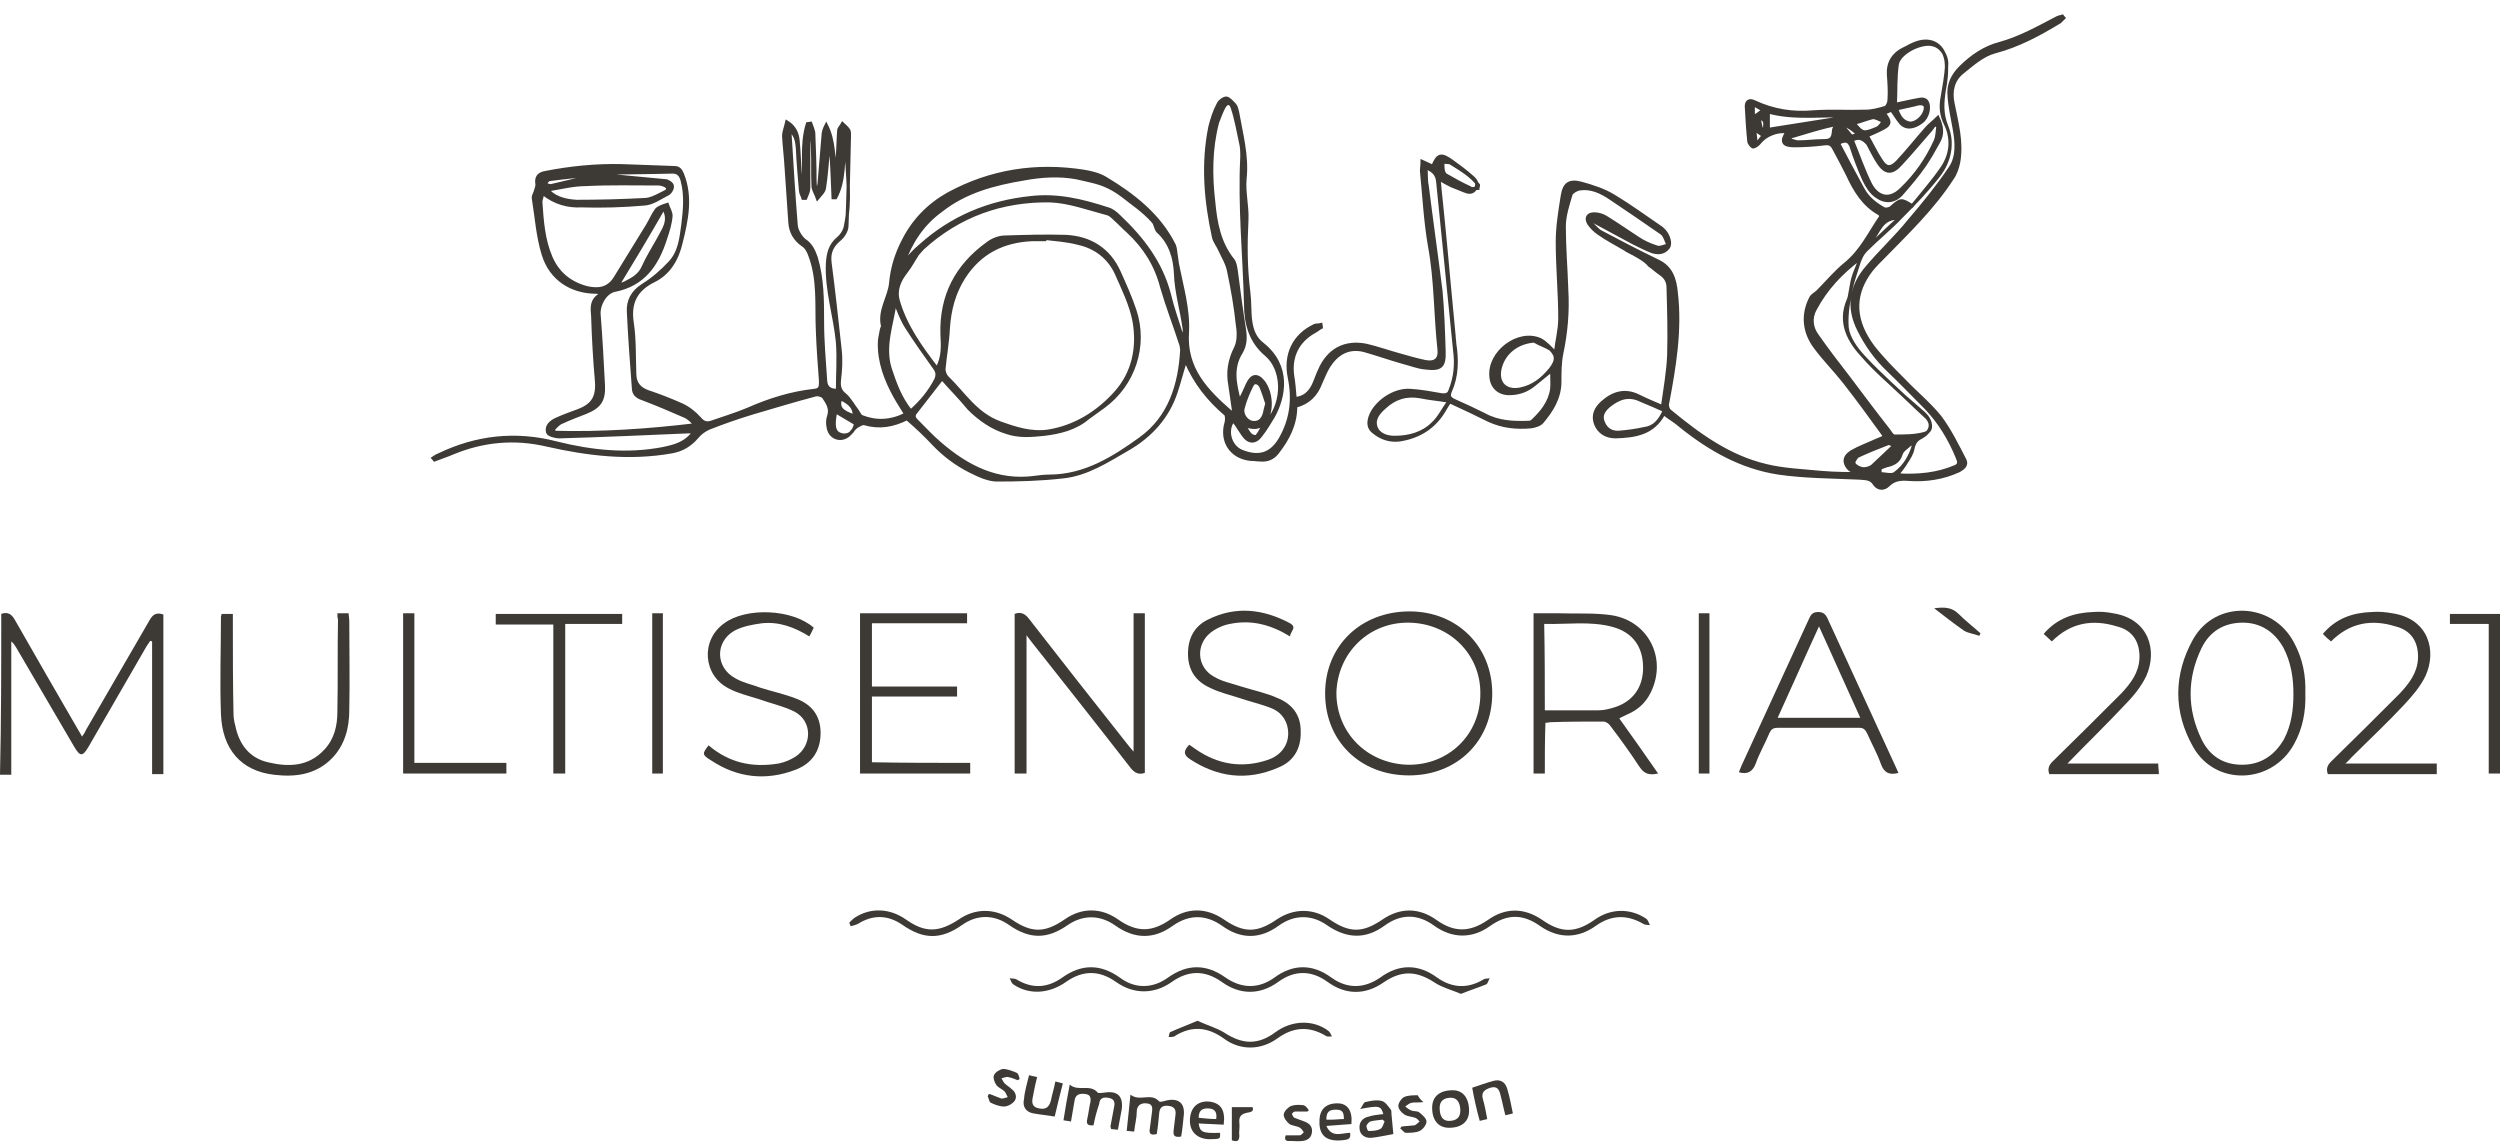 <svg width="155" height="71" viewBox="0 0 155 71" fill="none" xmlns="http://www.w3.org/2000/svg">
<path d="M100.863 15.514C100.28 15.165 99.66 14.854 99.116 14.466C98.883 14.311 98.65 14.078 98.495 13.845C98.301 13.496 98.457 13.263 98.845 13.263C99.077 13.263 99.349 13.341 99.543 13.457C100.242 13.884 100.901 14.35 101.561 14.777C101.91 15.01 102.337 15.204 102.725 15.32C102.919 15.398 103.191 15.243 103.424 15.204C103.308 14.971 103.23 14.622 103.036 14.466C101.988 13.729 100.94 13.03 99.854 12.293C99.272 11.905 98.65 11.595 97.913 11.711C97.719 11.75 97.486 11.905 97.409 12.021C97.215 12.681 96.982 13.38 96.982 14.04C96.982 15.359 97.098 16.678 97.137 17.998C97.215 19.317 97.098 20.637 96.826 21.918C96.71 22.5 96.71 23.082 96.71 23.664C96.71 24.673 96.206 25.449 95.624 26.148C95.468 26.342 95.158 26.419 94.925 26.458C94.032 26.536 93.179 26.458 92.325 26.07C91.549 25.682 90.734 25.294 89.88 24.906C89.763 25.061 89.686 25.216 89.608 25.333C88.987 26.458 88.017 27.079 86.775 27.273C86.154 27.351 85.611 27.157 85.145 26.769C84.835 26.536 84.835 26.186 84.951 25.837C85.262 24.945 86.426 24.13 87.435 24.207C88.095 24.246 88.716 24.363 89.375 24.479C89.686 24.518 89.841 24.44 89.919 24.169C90.229 23.392 90.307 22.577 90.19 21.724C89.841 18.231 89.492 14.738 89.142 11.284C89.104 10.857 88.91 10.586 88.405 10.392C88.444 10.78 88.405 11.168 88.483 11.517C88.754 13.69 89.065 15.864 89.337 18.037C89.453 19.279 89.492 20.52 89.531 21.762C89.569 22.733 89.337 22.927 88.366 22.81C87.901 22.771 87.435 22.577 86.969 22.461C86.154 22.228 85.378 21.956 84.563 21.724C83.593 21.491 82.894 21.918 82.39 22.694C82.196 23.004 82.041 23.392 81.885 23.742C81.614 24.479 81.109 24.983 80.333 25.177C80.333 26.303 79.867 27.195 79.208 28.049C78.936 28.399 78.587 28.554 78.16 28.515C77.966 28.515 77.772 28.476 77.539 28.476C76.336 28.36 75.676 27.351 76.025 26.186C76.064 26.031 76.064 25.76 75.987 25.682C74.939 24.789 74.085 23.742 73.503 22.345C73.27 23.082 73.115 23.703 72.921 24.285C72.416 25.837 71.368 27.002 69.971 27.817C68.691 28.554 67.41 29.408 65.896 29.563C64.538 29.718 63.18 29.757 61.822 29.757C61.278 29.757 60.696 29.485 60.153 29.214C59.299 28.787 58.523 28.205 57.863 27.506C57.359 26.963 56.815 26.458 56.233 25.954C55.379 26.381 54.526 26.536 53.594 26.264C53.439 26.225 53.245 26.381 53.09 26.458C52.896 26.613 52.779 26.846 52.585 27.002C52.081 27.39 51.421 27.118 51.343 26.458C51.304 26.264 51.304 25.992 51.382 25.798C51.537 25.333 51.304 24.983 51.072 24.634C50.994 24.518 50.722 24.44 50.567 24.479C49.248 24.828 47.967 25.216 46.648 25.604C45.755 25.876 44.862 26.186 43.97 26.536C43.698 26.652 43.426 26.846 43.232 27.079C42.806 27.584 42.301 27.894 41.641 28.011C39.002 28.476 36.441 28.166 33.88 27.584C31.862 27.118 29.921 27.312 28.058 28.088C27.709 28.243 27.321 28.36 26.933 28.515C26.894 28.476 26.894 28.437 26.855 28.399C26.972 28.321 27.088 28.243 27.205 28.205C29.533 27.079 31.978 26.808 34.501 27.467C36.674 28.011 38.886 28.243 41.098 27.817C41.835 27.661 42.495 27.506 43.038 26.769C42.883 26.769 42.767 26.769 42.689 26.769C40.011 26.885 37.372 27.002 34.695 27.079C34.423 27.079 33.996 26.963 33.957 26.808C33.841 26.419 34.151 26.148 34.501 25.992C34.928 25.798 35.354 25.643 35.781 25.488C36.751 25.139 37.062 24.634 36.984 23.625C36.868 22.306 36.79 20.947 36.751 19.628C36.713 19.123 36.596 18.541 37.372 18.192C37.139 18.153 37.062 18.114 36.984 18.114C35.432 18.114 34.151 17.299 33.686 15.786C33.336 14.661 33.259 13.457 33.065 12.254C33.065 12.138 33.142 12.021 33.181 11.905C33.22 11.75 33.297 11.595 33.297 11.439C33.22 11.012 33.375 10.78 33.802 10.702C35.393 10.392 36.946 10.236 38.575 10.275C39.662 10.314 40.71 10.353 41.797 10.392C42.068 10.392 42.185 10.508 42.301 10.78C42.883 12.216 42.573 13.652 42.223 15.049C41.99 16.058 41.486 16.95 40.516 17.416C39.429 17.959 39.002 18.774 39.196 20.016C39.352 21.064 39.313 22.112 39.352 23.16C39.352 23.742 39.623 24.091 40.167 24.285C40.865 24.518 41.564 24.789 42.262 25.1C42.689 25.294 43.077 25.604 43.388 25.954C43.62 26.225 43.815 26.264 44.086 26.186C44.862 25.915 45.639 25.682 46.376 25.372C47.695 24.789 49.054 24.363 50.489 24.207C50.839 24.169 50.878 24.013 50.878 23.664C50.8 22.616 50.722 21.607 50.684 20.559C50.606 18.929 50.8 17.299 50.179 15.747C50.102 15.553 49.985 15.32 49.791 15.204C49.286 14.854 49.015 14.389 48.976 13.807C48.898 12.681 48.821 11.517 48.743 10.392C48.704 9.732 48.627 9.111 48.588 8.451C48.588 8.18 48.704 7.908 48.782 7.559C49.286 7.869 49.442 8.296 49.48 8.723C49.558 9.499 49.558 10.236 49.636 11.012C49.636 11.245 49.675 11.478 49.752 11.75C49.946 10.392 49.636 9.033 50.063 7.675C50.14 7.675 50.218 7.636 50.257 7.636C50.334 7.869 50.451 8.102 50.451 8.296C50.489 9.266 50.528 10.236 50.528 11.168C50.528 11.401 50.567 11.595 50.567 11.828C50.606 11.828 50.645 11.828 50.684 11.866C50.722 11.633 50.8 11.439 50.8 11.207C50.878 10.275 50.955 9.344 51.033 8.412C51.033 8.18 51.111 7.985 51.227 7.753C51.731 8.723 51.654 9.809 51.848 10.819C51.887 10.392 51.887 10.004 51.925 9.577C51.964 9.072 51.964 8.568 52.003 8.102C52.003 7.947 52.158 7.83 52.236 7.675C52.352 7.791 52.508 7.908 52.585 8.024C52.663 8.102 52.663 8.257 52.663 8.374C52.624 10.236 52.585 12.138 52.508 14.001C52.508 14.311 52.275 14.661 52.042 14.854C51.576 15.243 51.382 15.669 51.46 16.29C51.693 18.076 51.887 19.861 52.081 21.646C52.158 22.306 52.12 22.927 52.042 23.586C52.003 23.974 52.081 24.246 52.391 24.479C52.702 24.751 52.896 25.139 53.167 25.488C53.245 25.604 53.322 25.798 53.439 25.837C54.332 26.186 55.224 26.148 56.156 25.682C55.923 25.294 55.69 24.945 55.496 24.595C54.914 23.548 54.487 22.422 54.526 21.219C54.526 20.986 54.603 20.753 54.642 20.482C54.642 20.404 54.72 20.288 54.72 20.21C54.487 19.24 55.147 18.425 55.224 17.532C55.302 16.64 55.573 15.747 56 14.932C56.621 13.69 57.553 12.72 58.794 12.021C61.434 10.586 64.266 10.159 67.216 10.624C67.682 10.702 68.147 10.819 68.535 11.051C70.282 12.099 71.873 13.341 72.804 15.204C72.882 15.398 72.882 15.592 72.921 15.825C72.96 16.019 72.96 16.174 72.998 16.368C73.27 17.765 73.697 19.162 73.619 20.598C73.464 22.888 74.822 24.246 76.336 25.566C76.375 25.566 76.413 25.527 76.491 25.527C76.413 24.983 76.336 24.44 76.258 23.897C76.103 23.082 76.219 22.345 76.608 21.568C76.802 21.18 76.802 20.637 76.724 20.171C76.608 19.046 76.413 17.92 76.181 16.834C76.103 16.368 75.831 15.941 75.637 15.514C75.521 15.243 75.327 15.01 75.249 14.738C74.745 12.448 74.551 10.159 75.016 7.869C75.133 7.403 75.288 6.899 75.521 6.472C75.599 6.278 75.87 6.084 76.025 6.084C76.181 6.084 76.375 6.317 76.53 6.472C76.646 6.588 76.685 6.782 76.724 6.938C76.957 8.296 77.345 9.654 77.19 11.09C77.112 11.905 77.345 12.798 77.306 13.613C77.228 15.126 77.228 16.601 77.422 18.114C77.5 18.697 77.461 19.317 77.539 19.9C77.617 20.482 77.811 20.986 78.276 21.335C79.984 22.694 79.635 24.595 78.936 25.837C78.703 26.225 78.47 26.613 78.199 26.963C77.849 27.467 77.422 27.467 77.073 26.963C76.957 26.808 76.879 26.652 76.763 26.497C76.685 26.342 76.569 26.225 76.452 26.07C75.987 26.691 76.258 27.661 76.957 27.972C78.005 28.399 78.781 28.205 79.363 27.234C80.061 26.031 80.217 24.789 79.945 23.431C79.635 21.956 80.255 20.792 81.459 20.21C81.575 20.132 81.73 20.171 81.885 20.132C81.885 20.171 81.924 20.21 81.924 20.288C81.769 20.365 81.653 20.482 81.497 20.559C80.45 21.142 79.984 22.112 80.139 23.276C80.217 23.742 80.255 24.207 80.294 24.712C80.838 24.673 81.187 24.363 81.42 23.897C81.575 23.586 81.653 23.276 81.808 22.965C82.351 21.685 83.399 21.142 84.718 21.413C85.378 21.568 86.038 21.801 86.736 21.995C87.28 22.151 87.823 22.306 88.366 22.422C88.987 22.539 89.298 22.267 89.22 21.646C88.987 19.512 89.026 17.377 88.638 15.281C88.366 13.729 88.289 12.138 88.133 10.586C88.133 10.43 88.172 10.275 88.172 10.004C88.444 10.12 88.638 10.236 88.832 10.314C89.142 9.577 89.337 9.499 90.035 10.004C90.462 10.314 90.889 10.624 91.277 10.974C91.51 11.168 91.665 11.401 91.471 11.711C91.277 11.983 91.044 11.944 90.772 11.828C90.501 11.711 90.268 11.633 89.996 11.517C89.763 11.401 89.531 11.284 89.22 11.09C89.298 12.06 89.414 12.953 89.492 13.845C89.725 16.174 89.919 18.503 90.151 20.831C90.151 20.986 90.19 21.142 90.19 21.297C90.346 22.306 90.346 23.315 89.919 24.246C89.802 24.557 89.841 24.673 90.151 24.828C90.772 25.1 91.432 25.41 92.053 25.721C92.907 26.186 93.838 26.225 94.808 26.186C94.886 26.186 94.964 26.148 95.003 26.109C95.585 25.566 96.089 24.945 96.206 24.13C96.244 23.78 96.206 23.392 96.206 22.965C95.856 23.237 95.507 23.548 95.158 23.819C94.692 24.207 94.188 24.401 93.567 24.401C92.907 24.401 92.48 23.974 92.441 23.354C92.286 21.84 94.149 20.443 95.507 21.064C95.817 21.219 96.089 21.529 96.439 21.879C96.516 21.142 96.71 20.443 96.71 19.744C96.71 18.153 96.555 16.601 96.555 15.01C96.555 14.04 96.71 13.108 96.865 12.138C96.982 11.401 97.292 11.168 98.03 11.362C98.728 11.556 99.466 11.789 100.086 12.177C101.057 12.759 101.949 13.419 102.919 14.078C102.997 14.117 103.075 14.195 103.152 14.272C103.463 14.583 103.618 15.126 103.424 15.359C103.152 15.708 102.764 15.708 102.415 15.592C102.027 15.437 101.639 15.243 101.251 15.049C100.397 14.583 99.582 14.156 98.728 13.69C98.689 13.729 98.65 13.768 98.612 13.807C98.845 14.001 99.039 14.272 99.272 14.389C100.436 15.01 101.561 15.592 102.764 16.174C103.618 16.562 103.851 17.299 103.928 18.153C104.2 20.482 103.812 22.771 103.385 25.022C103.346 25.177 103.424 25.41 103.54 25.488C105.326 26.963 107.188 28.321 109.478 28.864C110.565 29.136 111.729 29.175 112.893 29.291C113.786 29.369 114.64 29.369 115.532 29.369C115.571 29.369 115.649 29.369 115.726 29.252C115.571 29.252 115.416 29.252 115.26 29.252C114.872 29.291 114.601 29.136 114.445 28.787C114.29 28.399 114.562 28.166 114.795 28.011C115.26 27.739 115.804 27.545 116.308 27.312C116.464 27.234 116.619 27.195 116.774 27.118C116.774 27.04 116.813 27.002 116.813 27.002C115.998 25.876 115.183 24.751 114.329 23.664C113.747 22.927 113.087 22.267 112.544 21.529C111.845 20.598 111.729 19.512 112.272 18.464C112.35 18.308 112.583 18.192 112.699 18.076C113.281 17.494 113.786 16.873 114.407 16.368C115.416 15.553 115.92 14.428 116.619 13.419C116.58 13.341 116.58 13.302 116.541 13.263C115.532 12.72 114.989 11.789 114.523 10.78C114.251 10.236 113.98 9.732 113.708 9.227C113.553 8.917 113.398 8.878 113.087 8.917C112.466 8.994 111.845 9.033 111.224 9.033C110.526 9.033 110.409 8.762 110.798 8.18C110.215 8.063 109.478 8.374 109.129 8.8C109.012 8.956 108.857 9.072 108.702 9.111C108.624 9.111 108.43 8.878 108.43 8.762C108.353 8.024 108.314 7.326 108.275 6.588C108.275 6.278 108.469 6.161 108.779 6.317C109.944 6.86 111.147 7.054 112.427 6.938C113.514 6.86 114.601 6.938 115.687 6.899C116.075 6.899 116.502 6.782 116.89 6.666C117.007 6.627 117.123 6.356 117.123 6.2C117.162 5.657 117.123 5.152 117.084 4.609C117.046 3.872 117.395 3.328 118.055 3.018C118.249 2.94 118.404 2.824 118.598 2.746C119.607 2.281 120.461 2.669 120.655 3.755C120.732 4.376 120.655 5.036 120.538 5.618C120.422 6.394 120.383 7.054 120.694 7.83C121.12 8.878 120.888 10.004 120.189 10.896C119.491 11.789 118.714 12.604 117.899 13.419C117.201 14.156 116.425 14.777 115.687 15.514C115.532 15.669 115.416 15.864 115.338 16.058C115.144 16.562 114.872 17.105 114.795 17.649C114.64 18.541 114.445 19.473 114.523 20.326C114.601 20.947 115.066 21.607 115.532 22.112C116.308 23.004 117.24 23.78 118.093 24.595C118.482 24.945 118.87 25.255 119.258 25.604C119.879 26.186 119.801 26.73 119.102 27.118C118.792 27.273 118.676 27.467 118.598 27.817C118.559 28.088 118.365 28.399 118.21 28.631C118.055 28.903 117.861 29.136 117.628 29.446C118.908 29.524 120.111 29.408 121.198 28.942C121.509 28.826 121.47 28.631 121.353 28.36C120.888 27.234 120.267 26.186 119.413 25.294C118.637 24.518 117.861 23.703 117.084 22.965C116.308 22.228 115.726 21.413 115.26 20.482C114.523 19.046 114.756 17.726 115.765 16.562C116.58 15.592 117.55 14.699 118.365 13.69C119.258 12.643 120.15 11.556 120.926 10.392C121.392 9.693 121.315 8.8 121.159 7.947C121.043 7.287 120.888 6.627 120.849 5.967C120.771 5.269 121.043 4.687 121.547 4.182C122.246 3.484 123.061 2.94 123.953 2.708C125.234 2.358 126.321 1.737 127.446 1.155C127.563 1.078 127.718 1.039 127.873 1C127.912 1.039 127.912 1.078 127.951 1.116C127.873 1.194 127.796 1.272 127.718 1.349C126.437 2.125 125.157 2.824 123.682 3.212C122.944 3.406 122.285 3.988 121.664 4.493C121.082 4.958 120.926 5.657 121.082 6.394C121.315 7.597 121.664 8.8 121.431 10.081C121.353 10.43 121.237 10.78 121.043 11.051C119.84 12.914 118.249 14.428 116.696 16.019C116.386 16.329 116.075 16.64 115.843 16.989C114.872 18.425 114.95 19.938 116.153 21.529C116.735 22.267 117.395 22.927 118.055 23.586C118.792 24.363 119.607 25.022 120.267 25.837C120.888 26.652 121.353 27.622 121.819 28.515C121.974 28.826 121.741 29.02 121.47 29.175C120.461 29.64 119.413 29.796 118.326 29.718C117.861 29.679 117.434 29.718 117.084 30.067C116.813 30.339 116.464 30.339 116.231 30.029C115.998 29.64 115.687 29.679 115.299 29.64C113.631 29.563 111.923 29.563 110.293 29.33C107.965 28.981 105.985 27.855 104.161 26.381C103.851 26.109 103.502 25.915 103.152 25.643C102.493 26.885 101.367 27.04 100.164 27.079C99.543 27.079 99.116 26.769 98.922 26.264C98.728 25.721 98.961 25.294 99.349 24.945C100.009 24.363 100.746 24.13 101.6 24.557C102.066 24.789 102.531 24.983 103.075 25.216C103.23 24.091 103.424 23.043 103.463 21.995C103.502 20.637 103.463 19.24 103.424 17.843C103.424 17.455 103.269 17.183 102.919 16.95C102.687 16.795 102.493 16.601 102.26 16.446C102.027 16.135 101.445 15.825 100.863 15.514ZM78.47 26.148C78.509 26.109 78.587 26.109 78.626 26.07C79.635 24.828 79.557 22.888 78.509 21.995C77.539 21.18 77.228 20.094 77.228 18.852C77.151 15.825 76.84 12.798 76.996 9.732C76.996 9.421 76.996 9.15 76.918 8.839C76.763 8.141 76.646 7.403 76.413 6.705C76.297 6.317 76.064 6.317 75.87 6.666C75.715 6.976 75.599 7.287 75.482 7.597C75.055 9.227 75.055 10.896 75.249 12.526C75.366 13.807 75.599 15.087 76.452 16.135C76.569 16.29 76.608 16.562 76.646 16.795C76.802 17.998 76.957 19.201 77.151 20.404C77.228 20.909 77.228 21.374 76.957 21.84C76.336 22.81 76.569 23.819 76.84 24.867C77.034 24.518 77.19 24.169 77.345 23.819C77.617 23.237 77.966 23.198 78.354 23.703C78.82 24.363 78.897 25.41 78.47 26.148C78.121 26.575 77.655 26.575 77.112 26.342C77.306 26.613 77.384 26.808 77.539 26.963C77.617 27.04 77.888 27.118 77.927 27.04C78.121 26.808 78.276 26.458 78.47 26.148ZM64.771 14.777C64.771 14.816 64.771 14.816 64.771 14.854C64.499 14.854 64.228 14.854 63.995 14.854C62.21 14.932 60.774 15.631 59.765 17.183C59.144 18.153 58.872 19.201 58.794 20.365C58.756 21.219 58.6 22.034 58.523 22.888C58.523 23.043 58.6 23.276 58.717 23.392C59.765 24.401 60.502 25.682 62.016 26.225C62.986 26.575 63.956 26.885 65.004 26.73C66.673 26.458 68.07 25.566 69.156 24.363C70.282 23.121 70.592 21.529 70.32 19.938C70.126 18.891 69.622 17.882 69.195 16.911C68.729 15.941 67.914 15.32 66.867 15.087C66.129 14.893 65.431 14.854 64.771 14.777ZM58.406 23.47C57.863 24.169 57.32 24.867 56.776 25.566C56.582 25.798 56.699 25.954 56.854 26.109C57.32 26.575 57.785 27.079 58.29 27.506C59.959 28.942 61.822 29.912 64.15 29.602C64.46 29.563 64.732 29.524 65.043 29.524C67.255 29.524 69.04 28.399 70.709 27.195C72.533 25.876 73.153 23.858 73.27 21.685C73.27 21.607 73.231 21.491 73.231 21.413C72.843 20.21 72.377 19.007 72.028 17.804C71.679 16.446 70.98 15.32 69.933 14.35C69.661 14.117 69.428 13.845 69.156 13.613C69.001 13.457 68.807 13.263 68.574 13.225C67.41 12.914 66.246 12.487 65.081 12.448C62.132 12.41 59.454 13.341 57.203 15.398C57.087 15.514 57.009 15.631 56.893 15.747C56.66 16.096 56.466 16.485 56.194 16.834C55.767 17.377 55.496 17.959 55.69 18.658C56.156 20.249 57.087 21.529 58.096 22.849C58.484 22.151 58.445 21.452 58.406 20.753C58.329 18.347 59.299 16.485 61.239 15.087C61.55 14.854 61.938 14.699 62.326 14.699C63.568 14.661 64.849 14.622 66.091 14.661C67.604 14.738 68.768 15.476 69.389 16.873C69.738 17.649 70.088 18.425 70.359 19.24C71.097 21.452 70.282 23.858 68.419 25.216C68.109 25.449 67.759 25.682 67.449 25.915C66.673 26.575 65.702 26.808 64.732 26.924C63.956 27.002 63.18 27.079 62.404 26.808C61.511 26.536 60.735 25.992 60.075 25.333C59.571 24.712 58.95 24.091 58.406 23.47ZM33.647 11.983C33.608 12.216 33.53 12.371 33.53 12.526C33.608 13.69 33.686 14.854 34.151 15.941C34.578 16.95 35.354 17.571 36.402 17.843C37.101 17.998 37.722 17.92 38.148 17.222C38.808 16.135 39.468 15.087 40.128 14.001C40.322 13.69 40.477 13.302 40.71 12.992C40.865 12.836 41.137 12.759 41.37 12.681C41.447 12.914 41.602 13.147 41.602 13.38C41.564 13.884 41.408 14.35 41.253 14.816C40.749 16.407 39.895 17.649 38.11 17.998C37.528 18.114 37.101 18.891 37.139 19.473C37.256 20.947 37.334 22.422 37.411 23.897C37.45 24.828 37.178 25.216 36.325 25.566C35.82 25.76 35.316 25.954 34.811 26.186C34.617 26.264 34.462 26.458 34.306 26.613C34.345 26.691 34.345 26.769 34.384 26.808C37.295 26.885 40.167 26.691 43.077 26.342C42.922 26.109 42.728 25.954 42.534 25.837C41.641 25.449 40.749 25.061 39.817 24.712C39.468 24.595 39.274 24.401 39.274 24.052C39.157 22.5 39.041 20.947 38.964 19.356C38.925 18.658 39.196 18.114 39.856 17.688C40.477 17.299 41.02 16.834 41.525 16.29C42.146 15.631 42.223 14.777 42.34 13.923C42.456 12.992 42.534 12.099 42.301 11.207C42.223 10.896 42.068 10.663 41.719 10.663C40.244 10.702 38.808 10.702 37.334 10.741C37.411 10.857 37.45 10.857 37.528 10.857C38.77 10.974 40.011 11.09 41.253 11.207C41.408 11.207 41.68 11.401 41.68 11.517C41.719 11.672 41.564 11.944 41.408 12.021C40.943 12.254 40.477 12.604 39.972 12.643C38.653 12.759 37.334 12.798 36.053 12.759C35.238 12.798 34.423 12.604 33.647 11.983ZM56 16.329C56.35 15.941 56.66 15.553 57.048 15.243C58.989 13.496 61.278 12.526 63.917 12.254C65.586 12.06 67.138 12.448 68.691 12.953C68.962 13.03 69.195 13.225 69.389 13.419C70.825 14.777 71.989 16.29 72.494 18.231C72.61 18.697 72.727 19.123 72.882 19.589C73.037 20.055 73.192 20.52 73.309 20.986C73.425 20.792 73.425 20.598 73.425 20.404C73.27 19.24 72.921 18.114 72.882 16.95C72.843 16.019 72.571 15.049 71.795 14.35C71.64 14.195 71.64 13.884 71.485 13.729C71.213 13.419 70.864 13.108 70.515 12.836C69.933 12.41 69.389 11.905 68.729 11.595C68.109 11.284 67.371 11.168 66.711 11.012C65.625 10.819 64.538 10.896 63.49 11.09C61.627 11.401 59.842 11.866 58.329 13.069C57.203 13.884 56.466 15.01 56 16.329ZM113.98 8.878C114.484 9.848 114.989 10.78 115.493 11.711C115.804 12.293 116.269 12.643 116.813 12.953C116.929 12.992 117.162 12.953 117.24 12.875C117.861 12.332 117.861 12.332 118.559 12.759C119.18 11.983 119.84 11.245 120.422 10.392C120.965 9.577 121.082 8.606 120.616 7.675C120.344 7.132 120.306 6.588 120.422 6.006C120.538 5.347 120.655 4.687 120.694 4.027C120.732 3.445 120.344 2.902 119.879 2.785C119.18 2.552 117.744 3.251 117.628 3.988C117.511 4.803 117.55 5.618 117.511 6.472C118.093 6.356 118.559 6.239 119.025 6.161C119.18 6.123 119.374 6.161 119.452 6.278C119.685 6.588 119.529 7.287 119.141 7.559C118.637 7.947 118.132 7.985 117.822 7.597C117.628 7.365 117.473 7.093 117.278 6.821C117.123 6.899 116.968 6.938 116.813 7.015C117.278 7.597 117.201 7.753 116.541 8.063C116.308 8.18 116.037 8.296 115.765 8.412C116.075 8.956 116.308 9.46 116.619 9.926C116.929 10.43 117.201 10.469 117.628 10.042C118.249 9.383 118.831 8.645 119.413 7.985C119.607 7.753 119.879 7.559 120.15 7.287C120.422 7.869 120.461 8.335 120.189 8.8C119.917 9.305 119.646 9.771 119.335 10.236C118.908 10.857 118.443 11.401 117.938 11.983C117.473 12.526 116.89 12.565 116.347 12.177C115.998 11.944 115.765 11.556 115.571 11.168C115.26 10.469 114.989 9.771 114.756 9.033C114.601 8.723 114.445 8.645 113.98 8.878ZM115.338 16.019C114.135 16.911 113.204 17.92 112.544 19.162C112.233 19.706 112.311 20.326 112.66 20.792C113.281 21.685 113.941 22.539 114.601 23.392C115.416 24.479 116.231 25.566 117.084 26.652C117.201 26.808 117.317 27.04 117.473 27.04C118.093 27.04 118.714 27.04 119.297 26.885C119.762 26.769 119.801 26.303 119.491 25.915C119.297 25.721 119.102 25.566 118.908 25.372C117.783 24.285 116.619 23.276 115.571 22.151C114.64 21.18 113.98 20.016 114.601 18.58C114.678 18.425 114.678 18.231 114.717 18.076C114.872 17.416 115.105 16.756 115.338 16.019ZM51.499 9.111C51.46 9.111 51.421 9.111 51.382 9.111C51.382 9.266 51.343 9.421 51.343 9.538C51.266 10.236 51.227 10.974 51.111 11.672C51.072 11.905 50.839 12.099 50.684 12.293C50.606 12.06 50.451 11.828 50.412 11.595C50.373 10.78 50.412 9.965 50.373 9.189C50.373 8.917 50.334 8.606 50.295 8.335C50.257 8.335 50.179 8.335 50.14 8.335C50.14 9.46 50.14 10.547 50.14 11.672C50.14 11.866 50.024 12.099 49.946 12.293C49.907 12.293 49.83 12.293 49.791 12.293C49.752 12.138 49.636 11.983 49.636 11.828C49.558 10.935 49.48 10.081 49.442 9.189C49.403 8.8 49.364 8.451 49.054 8.141C49.015 8.218 48.976 8.218 48.976 8.257C49.093 10.159 49.209 12.099 49.364 14.001C49.403 14.311 49.636 14.699 49.869 14.893C50.295 15.165 50.451 15.553 50.606 15.98C50.994 17.299 50.994 18.619 50.994 19.977C50.994 21.18 51.111 22.422 51.188 23.625C51.227 24.052 51.46 24.207 51.925 24.207C51.925 23.198 52.003 22.228 51.925 21.219C51.77 19.589 51.227 17.998 51.304 16.329C51.343 15.708 51.46 15.204 51.964 14.777C52.197 14.583 52.391 14.272 52.43 13.962C52.74 12.448 52.546 10.935 52.469 9.421C52.469 9.189 52.43 8.994 52.43 8.762C52.236 9.926 52.391 11.168 51.809 12.254C51.77 12.254 51.693 12.254 51.654 12.254C51.615 11.245 51.576 10.197 51.499 9.111ZM55.496 18.735C55.302 20.132 54.758 21.452 55.185 22.849C55.496 23.78 55.806 24.673 56.466 25.488C57.126 24.906 57.63 24.285 58.018 23.548C58.135 23.276 58.135 23.082 57.941 22.81C57.359 21.995 56.776 21.18 56.233 20.326C55.923 19.861 55.729 19.317 55.496 18.735ZM114.834 8.684C115.222 9.615 115.532 10.547 115.959 11.401C116.308 12.099 117.046 12.565 117.899 11.711C118.792 10.857 119.491 9.848 119.995 8.723C120.111 8.451 120.111 8.102 120.15 7.83C120.073 7.791 120.034 7.753 119.956 7.714C119.84 7.869 119.723 8.063 119.568 8.218C118.986 8.878 118.443 9.538 117.861 10.159C117.317 10.78 116.89 10.78 116.425 10.042C116.192 9.693 115.998 9.266 115.804 8.917C115.532 8.606 115.26 8.451 114.834 8.684ZM89.841 24.867C89.142 24.751 88.599 24.712 88.056 24.595C87.202 24.44 86.465 24.673 85.844 25.255C85.495 25.566 85.145 25.954 85.3 26.458C85.456 26.963 85.999 27.118 86.465 27.118C87.357 27.118 88.211 26.885 88.832 26.264C89.22 25.915 89.453 25.41 89.841 24.867ZM95.119 21.142C94.032 21.219 93.179 21.918 92.984 22.927C92.829 23.78 93.373 24.285 94.226 24.13C95.041 23.974 95.624 23.509 96.128 22.888C96.516 22.383 96.555 22.073 96.128 21.646C95.817 21.452 95.43 21.335 95.119 21.142ZM34.074 11.75C34.074 11.789 34.074 11.866 34.074 11.905C34.539 12.332 35.16 12.448 35.742 12.487C37.178 12.487 38.614 12.448 40.05 12.371C40.438 12.332 40.826 12.099 41.214 11.905C41.486 11.789 41.447 11.595 41.176 11.478C41.059 11.439 40.943 11.401 40.826 11.401C39.313 11.401 37.799 11.362 36.325 11.439C35.548 11.439 34.811 11.633 34.074 11.75ZM103.191 25.449C102.687 25.216 102.221 25.022 101.755 24.828C100.979 24.44 100.358 24.673 99.737 25.177C99.427 25.449 99.233 25.76 99.388 26.148C99.543 26.575 99.854 26.808 100.319 26.808C100.863 26.769 101.406 26.691 101.949 26.575C102.57 26.497 102.919 26.07 103.191 25.449ZM38.304 17.688C38.459 17.649 38.614 17.61 38.77 17.532C39.235 17.299 39.662 17.067 39.895 16.523C40.244 15.747 40.749 15.01 41.137 14.234C41.331 13.845 41.447 13.419 41.137 12.914C40.205 14.544 39.274 16.096 38.304 17.688ZM78.548 25.022C78.431 24.673 78.315 24.285 78.16 23.936C78.043 23.742 77.772 23.586 77.617 23.897C77.384 24.363 77.19 24.828 77.073 25.294C76.957 25.682 77.267 26.109 77.617 26.186C78.043 26.264 78.276 26.031 78.393 25.643C78.431 25.449 78.47 25.294 78.548 25.022ZM109.633 8.024C111.38 7.753 113.087 7.481 114.795 7.209C113.048 7.093 111.302 7.403 109.633 6.938C109.633 7.326 109.633 7.714 109.633 8.024ZM110.914 8.645C111.147 8.723 111.341 8.8 111.496 8.8C112.039 8.8 112.544 8.723 113.087 8.723C113.475 8.723 113.631 8.606 113.669 8.218C113.669 7.753 114.019 7.636 114.368 7.947C114.445 8.024 114.523 8.141 114.601 8.218C114.795 8.49 114.834 8.49 115.183 8.296C114.795 7.985 114.368 7.597 113.825 7.714C112.932 7.908 112.039 8.18 111.147 8.451C111.069 8.412 111.03 8.49 110.914 8.645ZM117.434 27.622C117.317 27.584 117.162 27.467 117.046 27.506C116.425 27.739 115.765 28.011 115.183 28.282C115.066 28.36 114.872 28.67 114.95 28.748C115.028 28.903 115.26 29.02 115.454 29.058C115.649 29.097 115.92 29.02 116.075 28.903C116.502 28.515 116.929 28.088 117.434 27.622ZM91.626 11.672C91.626 11.595 91.665 11.556 91.665 11.478C91.238 10.896 90.578 10.508 89.957 10.12C89.841 10.042 89.608 10.081 89.453 10.042C89.453 10.236 89.453 10.43 89.492 10.624C89.531 10.741 89.608 10.857 89.725 10.896C90.19 11.168 90.617 11.401 91.122 11.633C91.238 11.75 91.432 11.672 91.626 11.672ZM117.589 6.744C117.744 7.209 117.938 7.559 118.404 7.636C118.753 7.675 119.219 7.287 119.335 6.899C119.452 6.55 119.335 6.394 118.947 6.433C118.52 6.55 118.093 6.627 117.589 6.744ZM118.637 27.622C118.598 27.584 118.559 27.545 118.482 27.506C118.249 27.739 117.938 27.894 117.861 28.166C117.744 28.554 117.511 28.709 117.162 28.826C116.968 28.864 116.774 28.942 116.58 29.02C116.541 29.058 116.58 29.252 116.541 29.369C116.89 29.369 117.317 29.524 117.511 29.33C118.093 28.903 118.443 28.282 118.637 27.622ZM51.809 25.527C51.615 26.497 51.731 26.846 52.197 26.963C52.624 27.04 52.934 26.808 53.051 26.264C52.663 26.031 52.275 25.798 51.809 25.527ZM114.95 7.636C115.493 8.296 115.532 8.296 116.386 7.947C116.541 7.869 116.658 7.675 116.774 7.52C116.541 7.442 116.347 7.287 116.114 7.287C115.765 7.365 115.416 7.52 114.95 7.636ZM36.596 10.935C36.596 10.896 36.596 10.896 36.596 10.857C35.742 10.935 34.928 11.012 34.074 11.129C33.957 11.129 33.88 11.323 33.763 11.401C33.88 11.439 34.035 11.517 34.151 11.517C35.005 11.323 35.781 11.129 36.596 10.935ZM115.998 14.971C116.037 15.01 116.037 15.049 116.075 15.087C116.619 14.583 117.162 14.04 117.744 13.535C116.619 13.457 116.502 14.428 115.998 14.971ZM52.12 24.712C51.925 25.255 52.158 25.527 52.973 25.798C52.973 25.294 52.74 25.022 52.12 24.712ZM109.323 6.821C109.168 6.744 108.974 6.627 108.702 6.472C108.702 6.782 108.702 7.054 108.702 7.248C108.935 7.132 109.129 6.976 109.323 6.821ZM108.857 8.8C108.896 8.8 108.935 8.839 108.974 8.839C109.09 8.684 109.206 8.568 109.323 8.412C109.129 8.257 108.974 8.18 108.779 8.024C108.818 8.335 108.857 8.568 108.857 8.8ZM109.206 8.024C109.284 8.024 109.323 7.985 109.4 7.985C109.4 7.714 109.556 7.442 109.051 7.287C109.09 7.52 109.168 7.791 109.206 8.024Z" fill="#3D3A36"/>
<path d="M78.47 26.148C78.509 26.109 78.587 26.109 78.626 26.07C79.635 24.828 79.557 22.888 78.509 21.995C77.539 21.18 77.228 20.094 77.228 18.852C77.151 15.825 76.84 12.798 76.996 9.732C76.996 9.421 76.996 9.15 76.918 8.839C76.763 8.141 76.646 7.403 76.413 6.705C76.297 6.317 76.064 6.317 75.87 6.666C75.715 6.976 75.599 7.287 75.482 7.597C75.055 9.227 75.055 10.896 75.249 12.526C75.366 13.807 75.599 15.087 76.452 16.135C76.569 16.29 76.608 16.562 76.646 16.795C76.802 17.998 76.957 19.201 77.151 20.404C77.228 20.909 77.228 21.374 76.957 21.84C76.336 22.81 76.569 23.819 76.84 24.867C77.034 24.518 77.19 24.169 77.345 23.819C77.617 23.237 77.966 23.198 78.354 23.703C78.82 24.363 78.897 25.41 78.47 26.148ZM78.47 26.148C78.121 26.575 77.655 26.575 77.112 26.342C77.306 26.613 77.384 26.808 77.539 26.963C77.617 27.04 77.888 27.118 77.927 27.04C78.121 26.808 78.276 26.458 78.47 26.148ZM100.863 15.514C100.28 15.165 99.66 14.854 99.116 14.466C98.883 14.311 98.65 14.078 98.495 13.845C98.301 13.496 98.457 13.263 98.845 13.263C99.077 13.263 99.349 13.341 99.543 13.457C100.242 13.884 100.901 14.35 101.561 14.777C101.91 15.01 102.337 15.204 102.725 15.32C102.919 15.398 103.191 15.243 103.424 15.204C103.308 14.971 103.23 14.622 103.036 14.466C101.988 13.729 100.94 13.03 99.854 12.293C99.272 11.905 98.65 11.595 97.913 11.711C97.719 11.75 97.486 11.905 97.409 12.021C97.215 12.681 96.982 13.38 96.982 14.04C96.982 15.359 97.098 16.678 97.137 17.998C97.215 19.317 97.098 20.637 96.826 21.918C96.71 22.5 96.71 23.082 96.71 23.664C96.71 24.673 96.206 25.449 95.624 26.148C95.468 26.342 95.158 26.419 94.925 26.458C94.032 26.536 93.179 26.458 92.325 26.07C91.549 25.682 90.734 25.294 89.88 24.906C89.763 25.061 89.686 25.216 89.608 25.333C88.987 26.458 88.017 27.079 86.775 27.273C86.154 27.351 85.611 27.157 85.145 26.769C84.835 26.536 84.835 26.186 84.951 25.837C85.262 24.945 86.426 24.13 87.435 24.207C88.095 24.246 88.716 24.363 89.375 24.479C89.686 24.518 89.841 24.44 89.919 24.169C90.229 23.392 90.307 22.577 90.19 21.724C89.841 18.231 89.492 14.738 89.142 11.284C89.104 10.857 88.91 10.586 88.405 10.392C88.444 10.78 88.405 11.168 88.483 11.517C88.754 13.69 89.065 15.864 89.337 18.037C89.453 19.279 89.492 20.52 89.531 21.762C89.569 22.733 89.337 22.927 88.366 22.81C87.901 22.771 87.435 22.577 86.969 22.461C86.154 22.228 85.378 21.956 84.563 21.724C83.593 21.491 82.894 21.918 82.39 22.694C82.196 23.004 82.041 23.392 81.885 23.742C81.614 24.479 81.109 24.983 80.333 25.177C80.333 26.303 79.867 27.195 79.208 28.049C78.936 28.399 78.587 28.554 78.16 28.515C77.966 28.515 77.772 28.476 77.539 28.476C76.336 28.36 75.676 27.351 76.025 26.186C76.064 26.031 76.064 25.76 75.987 25.682C74.939 24.789 74.085 23.742 73.503 22.345C73.27 23.082 73.115 23.703 72.921 24.285C72.416 25.837 71.368 27.002 69.971 27.817C68.691 28.554 67.41 29.408 65.896 29.563C64.538 29.718 63.18 29.757 61.822 29.757C61.278 29.757 60.696 29.485 60.153 29.214C59.299 28.787 58.523 28.205 57.863 27.506C57.359 26.963 56.815 26.458 56.233 25.954C55.379 26.381 54.526 26.536 53.594 26.264C53.439 26.225 53.245 26.381 53.09 26.458C52.896 26.613 52.779 26.846 52.585 27.002C52.081 27.39 51.421 27.118 51.343 26.458C51.304 26.264 51.304 25.992 51.382 25.798C51.537 25.333 51.304 24.983 51.072 24.634C50.994 24.518 50.722 24.44 50.567 24.479C49.248 24.828 47.967 25.216 46.648 25.604C45.755 25.876 44.862 26.186 43.97 26.536C43.698 26.652 43.426 26.846 43.232 27.079C42.806 27.584 42.301 27.894 41.641 28.011C39.002 28.476 36.441 28.166 33.88 27.584C31.862 27.118 29.921 27.312 28.058 28.088C27.709 28.243 27.321 28.36 26.933 28.515C26.894 28.476 26.894 28.437 26.855 28.399C26.972 28.321 27.088 28.243 27.205 28.205C29.533 27.079 31.978 26.808 34.501 27.467C36.674 28.011 38.886 28.243 41.098 27.817C41.835 27.661 42.495 27.506 43.038 26.769C42.883 26.769 42.767 26.769 42.689 26.769C40.011 26.885 37.372 27.002 34.695 27.079C34.423 27.079 33.996 26.963 33.957 26.808C33.841 26.419 34.151 26.148 34.501 25.992C34.928 25.798 35.354 25.643 35.781 25.488C36.751 25.139 37.062 24.634 36.984 23.625C36.868 22.306 36.79 20.947 36.751 19.628C36.713 19.123 36.596 18.541 37.372 18.192C37.139 18.153 37.062 18.114 36.984 18.114C35.432 18.114 34.151 17.299 33.686 15.786C33.336 14.661 33.259 13.457 33.065 12.254C33.065 12.138 33.142 12.021 33.181 11.905C33.22 11.75 33.297 11.595 33.297 11.439C33.22 11.012 33.375 10.78 33.802 10.702C35.393 10.392 36.946 10.236 38.575 10.275C39.662 10.314 40.71 10.353 41.797 10.392C42.068 10.392 42.185 10.508 42.301 10.78C42.883 12.216 42.573 13.652 42.223 15.049C41.99 16.058 41.486 16.95 40.516 17.416C39.429 17.959 39.002 18.774 39.196 20.016C39.352 21.064 39.313 22.112 39.352 23.16C39.352 23.742 39.623 24.091 40.167 24.285C40.865 24.518 41.564 24.789 42.262 25.1C42.689 25.294 43.077 25.604 43.388 25.954C43.62 26.225 43.815 26.264 44.086 26.186C44.862 25.915 45.639 25.682 46.376 25.372C47.695 24.789 49.054 24.363 50.489 24.207C50.839 24.169 50.878 24.013 50.878 23.664C50.8 22.616 50.722 21.607 50.684 20.559C50.606 18.929 50.8 17.299 50.179 15.747C50.102 15.553 49.985 15.32 49.791 15.204C49.286 14.854 49.015 14.389 48.976 13.807C48.898 12.681 48.821 11.517 48.743 10.392C48.704 9.732 48.627 9.111 48.588 8.451C48.588 8.18 48.704 7.908 48.782 7.559C49.286 7.869 49.442 8.296 49.48 8.723C49.558 9.499 49.558 10.236 49.636 11.012C49.636 11.245 49.675 11.478 49.752 11.75C49.946 10.392 49.636 9.033 50.063 7.675C50.14 7.675 50.218 7.636 50.257 7.636C50.334 7.869 50.451 8.102 50.451 8.296C50.489 9.266 50.528 10.236 50.528 11.168C50.528 11.401 50.567 11.595 50.567 11.828C50.606 11.828 50.645 11.828 50.684 11.866C50.722 11.633 50.8 11.439 50.8 11.207C50.878 10.275 50.955 9.344 51.033 8.412C51.033 8.18 51.111 7.985 51.227 7.753C51.731 8.723 51.654 9.809 51.848 10.819C51.887 10.392 51.887 10.004 51.925 9.577C51.964 9.072 51.964 8.568 52.003 8.102C52.003 7.947 52.158 7.83 52.236 7.675C52.352 7.791 52.508 7.908 52.585 8.024C52.663 8.102 52.663 8.257 52.663 8.374C52.624 10.236 52.585 12.138 52.508 14.001C52.508 14.311 52.275 14.661 52.042 14.854C51.576 15.243 51.382 15.669 51.46 16.29C51.693 18.076 51.887 19.861 52.081 21.646C52.158 22.306 52.12 22.927 52.042 23.586C52.003 23.974 52.081 24.246 52.391 24.479C52.702 24.751 52.896 25.139 53.167 25.488C53.245 25.604 53.322 25.798 53.439 25.837C54.332 26.186 55.224 26.148 56.156 25.682C55.923 25.294 55.69 24.945 55.496 24.595C54.914 23.548 54.487 22.422 54.526 21.219C54.526 20.986 54.603 20.753 54.642 20.482C54.642 20.404 54.72 20.288 54.72 20.21C54.487 19.24 55.147 18.425 55.224 17.532C55.302 16.64 55.573 15.747 56 14.932C56.621 13.69 57.553 12.72 58.794 12.021C61.434 10.586 64.266 10.159 67.216 10.624C67.682 10.702 68.147 10.819 68.535 11.051C70.282 12.099 71.873 13.341 72.804 15.204C72.882 15.398 72.882 15.592 72.921 15.825C72.96 16.019 72.96 16.174 72.998 16.368C73.27 17.765 73.697 19.162 73.619 20.598C73.464 22.888 74.822 24.246 76.336 25.566C76.375 25.566 76.413 25.527 76.491 25.527C76.413 24.983 76.336 24.44 76.258 23.897C76.103 23.082 76.219 22.345 76.608 21.568C76.802 21.18 76.802 20.637 76.724 20.171C76.608 19.046 76.413 17.92 76.181 16.834C76.103 16.368 75.831 15.941 75.637 15.514C75.521 15.243 75.327 15.01 75.249 14.738C74.745 12.448 74.551 10.159 75.016 7.869C75.133 7.403 75.288 6.899 75.521 6.472C75.599 6.278 75.87 6.084 76.025 6.084C76.181 6.084 76.375 6.317 76.53 6.472C76.646 6.588 76.685 6.782 76.724 6.938C76.957 8.296 77.345 9.654 77.19 11.09C77.112 11.905 77.345 12.798 77.306 13.613C77.228 15.126 77.228 16.601 77.422 18.114C77.5 18.697 77.461 19.317 77.539 19.9C77.617 20.482 77.811 20.986 78.276 21.335C79.984 22.694 79.635 24.595 78.936 25.837C78.703 26.225 78.47 26.613 78.199 26.963C77.849 27.467 77.422 27.467 77.073 26.963C76.957 26.808 76.879 26.652 76.763 26.497C76.685 26.342 76.569 26.225 76.452 26.07C75.987 26.691 76.258 27.661 76.957 27.972C78.005 28.399 78.781 28.205 79.363 27.234C80.061 26.031 80.217 24.789 79.945 23.431C79.635 21.956 80.255 20.792 81.459 20.21C81.575 20.132 81.73 20.171 81.885 20.132C81.885 20.171 81.924 20.21 81.924 20.288C81.769 20.365 81.653 20.482 81.497 20.559C80.45 21.142 79.984 22.112 80.139 23.276C80.217 23.742 80.255 24.207 80.294 24.712C80.838 24.673 81.187 24.363 81.42 23.897C81.575 23.586 81.653 23.276 81.808 22.965C82.351 21.685 83.399 21.142 84.718 21.413C85.378 21.568 86.038 21.801 86.736 21.995C87.28 22.151 87.823 22.306 88.366 22.422C88.987 22.539 89.298 22.267 89.22 21.646C88.987 19.512 89.026 17.377 88.638 15.281C88.366 13.729 88.289 12.138 88.133 10.586C88.133 10.43 88.172 10.275 88.172 10.004C88.444 10.12 88.638 10.236 88.832 10.314C89.142 9.577 89.337 9.499 90.035 10.004C90.462 10.314 90.889 10.624 91.277 10.974C91.51 11.168 91.665 11.401 91.471 11.711C91.277 11.983 91.044 11.944 90.772 11.828C90.501 11.711 90.268 11.633 89.996 11.517C89.763 11.401 89.531 11.284 89.22 11.09C89.298 12.06 89.414 12.953 89.492 13.845C89.725 16.174 89.919 18.503 90.151 20.831C90.151 20.986 90.19 21.142 90.19 21.297C90.346 22.306 90.346 23.315 89.919 24.246C89.802 24.557 89.841 24.673 90.151 24.828C90.772 25.1 91.432 25.41 92.053 25.721C92.907 26.186 93.838 26.225 94.808 26.186C94.886 26.186 94.964 26.148 95.003 26.109C95.585 25.566 96.089 24.945 96.206 24.13C96.244 23.78 96.206 23.392 96.206 22.965C95.856 23.237 95.507 23.548 95.158 23.819C94.692 24.207 94.188 24.401 93.567 24.401C92.907 24.401 92.48 23.974 92.441 23.354C92.286 21.84 94.149 20.443 95.507 21.064C95.817 21.219 96.089 21.529 96.439 21.879C96.516 21.142 96.71 20.443 96.71 19.744C96.71 18.153 96.555 16.601 96.555 15.01C96.555 14.04 96.71 13.108 96.865 12.138C96.982 11.401 97.292 11.168 98.03 11.362C98.728 11.556 99.466 11.789 100.086 12.177C101.057 12.759 101.949 13.419 102.919 14.078C102.997 14.117 103.075 14.195 103.152 14.272C103.463 14.583 103.618 15.126 103.424 15.359C103.152 15.708 102.764 15.708 102.415 15.592C102.027 15.437 101.639 15.243 101.251 15.049C100.397 14.583 99.582 14.156 98.728 13.69C98.689 13.729 98.65 13.768 98.612 13.807C98.845 14.001 99.039 14.272 99.272 14.389C100.436 15.01 101.561 15.592 102.764 16.174C103.618 16.562 103.851 17.299 103.928 18.153C104.2 20.482 103.812 22.771 103.385 25.022C103.346 25.177 103.424 25.41 103.54 25.488C105.326 26.963 107.188 28.321 109.478 28.864C110.565 29.136 111.729 29.175 112.893 29.291C113.786 29.369 114.64 29.369 115.532 29.369C115.571 29.369 115.649 29.369 115.726 29.252C115.571 29.252 115.416 29.252 115.26 29.252C114.872 29.291 114.601 29.136 114.445 28.787C114.29 28.399 114.562 28.166 114.795 28.011C115.26 27.739 115.804 27.545 116.308 27.312C116.464 27.234 116.619 27.195 116.774 27.118C116.774 27.04 116.813 27.002 116.813 27.002C115.998 25.876 115.183 24.751 114.329 23.664C113.747 22.927 113.087 22.267 112.544 21.529C111.845 20.598 111.729 19.512 112.272 18.464C112.35 18.308 112.583 18.192 112.699 18.076C113.281 17.494 113.786 16.873 114.407 16.368C115.416 15.553 115.92 14.428 116.619 13.419C116.58 13.341 116.58 13.302 116.541 13.263C115.532 12.72 114.989 11.789 114.523 10.78C114.251 10.236 113.98 9.732 113.708 9.227C113.553 8.917 113.398 8.878 113.087 8.917C112.466 8.994 111.845 9.033 111.224 9.033C110.526 9.033 110.409 8.762 110.798 8.18C110.215 8.063 109.478 8.374 109.129 8.8C109.012 8.956 108.857 9.072 108.702 9.111C108.624 9.111 108.43 8.878 108.43 8.762C108.353 8.024 108.314 7.326 108.275 6.588C108.275 6.278 108.469 6.161 108.779 6.317C109.944 6.86 111.147 7.054 112.427 6.938C113.514 6.86 114.601 6.938 115.687 6.899C116.075 6.899 116.502 6.782 116.89 6.666C117.007 6.627 117.123 6.356 117.123 6.2C117.162 5.657 117.123 5.152 117.084 4.609C117.046 3.872 117.395 3.328 118.055 3.018C118.249 2.94 118.404 2.824 118.598 2.746C119.607 2.281 120.461 2.669 120.655 3.755C120.732 4.376 120.655 5.036 120.538 5.618C120.422 6.394 120.383 7.054 120.694 7.83C121.12 8.878 120.888 10.004 120.189 10.896C119.491 11.789 118.714 12.604 117.899 13.419C117.201 14.156 116.425 14.777 115.687 15.514C115.532 15.669 115.416 15.864 115.338 16.058C115.144 16.562 114.872 17.105 114.795 17.649C114.64 18.541 114.445 19.473 114.523 20.326C114.601 20.947 115.066 21.607 115.532 22.112C116.308 23.004 117.24 23.78 118.093 24.595C118.482 24.945 118.87 25.255 119.258 25.604C119.879 26.186 119.801 26.73 119.102 27.118C118.792 27.273 118.676 27.467 118.598 27.817C118.559 28.088 118.365 28.399 118.21 28.631C118.055 28.903 117.861 29.136 117.628 29.446C118.908 29.524 120.111 29.408 121.198 28.942C121.509 28.826 121.47 28.631 121.353 28.36C120.888 27.234 120.267 26.186 119.413 25.294C118.637 24.518 117.861 23.703 117.084 22.965C116.308 22.228 115.726 21.413 115.26 20.482C114.523 19.046 114.756 17.726 115.765 16.562C116.58 15.592 117.55 14.699 118.365 13.69C119.258 12.643 120.15 11.556 120.926 10.392C121.392 9.693 121.315 8.8 121.159 7.947C121.043 7.287 120.888 6.627 120.849 5.967C120.771 5.269 121.043 4.687 121.547 4.182C122.246 3.484 123.061 2.94 123.953 2.708C125.234 2.358 126.321 1.737 127.446 1.155C127.563 1.078 127.718 1.039 127.873 1C127.912 1.039 127.912 1.078 127.951 1.116C127.873 1.194 127.796 1.272 127.718 1.349C126.437 2.125 125.157 2.824 123.682 3.212C122.944 3.406 122.285 3.988 121.664 4.493C121.082 4.958 120.926 5.657 121.082 6.394C121.315 7.597 121.664 8.8 121.431 10.081C121.353 10.43 121.237 10.78 121.043 11.051C119.84 12.914 118.249 14.428 116.696 16.019C116.386 16.329 116.075 16.64 115.843 16.989C114.872 18.425 114.95 19.938 116.153 21.529C116.735 22.267 117.395 22.927 118.055 23.586C118.792 24.363 119.607 25.022 120.267 25.837C120.888 26.652 121.353 27.622 121.819 28.515C121.974 28.826 121.741 29.02 121.47 29.175C120.461 29.64 119.413 29.796 118.326 29.718C117.861 29.679 117.434 29.718 117.084 30.067C116.813 30.339 116.464 30.339 116.231 30.029C115.998 29.64 115.687 29.679 115.299 29.64C113.631 29.563 111.923 29.563 110.293 29.33C107.965 28.981 105.985 27.855 104.161 26.381C103.851 26.109 103.502 25.915 103.152 25.643C102.493 26.885 101.367 27.04 100.164 27.079C99.543 27.079 99.116 26.769 98.922 26.264C98.728 25.721 98.961 25.294 99.349 24.945C100.009 24.363 100.746 24.13 101.6 24.557C102.066 24.789 102.531 24.983 103.075 25.216C103.23 24.091 103.424 23.043 103.463 21.995C103.502 20.637 103.463 19.24 103.424 17.843C103.424 17.455 103.269 17.183 102.919 16.95C102.687 16.795 102.493 16.601 102.26 16.446C102.027 16.135 101.445 15.825 100.863 15.514ZM64.771 14.777C64.771 14.816 64.771 14.816 64.771 14.854C64.499 14.854 64.228 14.854 63.995 14.854C62.21 14.932 60.774 15.631 59.765 17.183C59.144 18.153 58.872 19.201 58.794 20.365C58.756 21.219 58.6 22.034 58.523 22.888C58.523 23.043 58.6 23.276 58.717 23.392C59.765 24.401 60.502 25.682 62.016 26.225C62.986 26.575 63.956 26.885 65.004 26.73C66.673 26.458 68.07 25.566 69.156 24.363C70.282 23.121 70.592 21.529 70.32 19.938C70.126 18.891 69.622 17.882 69.195 16.911C68.729 15.941 67.914 15.32 66.867 15.087C66.129 14.893 65.431 14.854 64.771 14.777ZM58.406 23.47C57.863 24.169 57.32 24.867 56.776 25.566C56.582 25.798 56.699 25.954 56.854 26.109C57.32 26.575 57.785 27.079 58.29 27.506C59.959 28.942 61.822 29.912 64.15 29.602C64.46 29.563 64.732 29.524 65.043 29.524C67.255 29.524 69.04 28.399 70.709 27.195C72.533 25.876 73.153 23.858 73.27 21.685C73.27 21.607 73.231 21.491 73.231 21.413C72.843 20.21 72.377 19.007 72.028 17.804C71.679 16.446 70.98 15.32 69.933 14.35C69.661 14.117 69.428 13.845 69.156 13.613C69.001 13.457 68.807 13.263 68.574 13.225C67.41 12.914 66.246 12.487 65.081 12.448C62.132 12.41 59.454 13.341 57.203 15.398C57.087 15.514 57.009 15.631 56.893 15.747C56.66 16.096 56.466 16.485 56.194 16.834C55.767 17.377 55.496 17.959 55.69 18.658C56.156 20.249 57.087 21.529 58.096 22.849C58.484 22.151 58.445 21.452 58.406 20.753C58.329 18.347 59.299 16.485 61.239 15.087C61.55 14.854 61.938 14.699 62.326 14.699C63.568 14.661 64.849 14.622 66.091 14.661C67.604 14.738 68.768 15.476 69.389 16.873C69.738 17.649 70.088 18.425 70.359 19.24C71.097 21.452 70.282 23.858 68.419 25.216C68.109 25.449 67.759 25.682 67.449 25.915C66.673 26.575 65.702 26.808 64.732 26.924C63.956 27.002 63.18 27.079 62.404 26.808C61.511 26.536 60.735 25.992 60.075 25.333C59.571 24.712 58.95 24.091 58.406 23.47ZM33.647 11.983C33.608 12.216 33.53 12.371 33.53 12.526C33.608 13.69 33.686 14.854 34.151 15.941C34.578 16.95 35.354 17.571 36.402 17.843C37.101 17.998 37.722 17.92 38.148 17.222C38.808 16.135 39.468 15.087 40.128 14.001C40.322 13.69 40.477 13.302 40.71 12.992C40.865 12.836 41.137 12.759 41.37 12.681C41.447 12.914 41.602 13.147 41.602 13.38C41.564 13.884 41.408 14.35 41.253 14.816C40.749 16.407 39.895 17.649 38.11 17.998C37.528 18.114 37.101 18.891 37.139 19.473C37.256 20.947 37.334 22.422 37.411 23.897C37.45 24.828 37.178 25.216 36.325 25.566C35.82 25.76 35.316 25.954 34.811 26.186C34.617 26.264 34.462 26.458 34.306 26.613C34.345 26.691 34.345 26.769 34.384 26.808C37.295 26.885 40.167 26.691 43.077 26.342C42.922 26.109 42.728 25.954 42.534 25.837C41.641 25.449 40.749 25.061 39.817 24.712C39.468 24.595 39.274 24.401 39.274 24.052C39.157 22.5 39.041 20.947 38.964 19.356C38.925 18.658 39.196 18.114 39.856 17.688C40.477 17.299 41.02 16.834 41.525 16.29C42.146 15.631 42.223 14.777 42.34 13.923C42.456 12.992 42.534 12.099 42.301 11.207C42.223 10.896 42.068 10.663 41.719 10.663C40.244 10.702 38.808 10.702 37.334 10.741C37.411 10.857 37.45 10.857 37.528 10.857C38.77 10.974 40.011 11.09 41.253 11.207C41.408 11.207 41.68 11.401 41.68 11.517C41.719 11.672 41.564 11.944 41.408 12.021C40.943 12.254 40.477 12.604 39.972 12.643C38.653 12.759 37.334 12.798 36.053 12.759C35.238 12.798 34.423 12.604 33.647 11.983ZM56 16.329C56.35 15.941 56.66 15.553 57.048 15.243C58.989 13.496 61.278 12.526 63.917 12.254C65.586 12.06 67.138 12.448 68.691 12.953C68.962 13.03 69.195 13.225 69.389 13.419C70.825 14.777 71.989 16.29 72.494 18.231C72.61 18.697 72.727 19.123 72.882 19.589C73.037 20.055 73.192 20.52 73.309 20.986C73.425 20.792 73.425 20.598 73.425 20.404C73.27 19.24 72.921 18.114 72.882 16.95C72.843 16.019 72.571 15.049 71.795 14.35C71.64 14.195 71.64 13.884 71.485 13.729C71.213 13.419 70.864 13.108 70.515 12.836C69.933 12.41 69.389 11.905 68.729 11.595C68.109 11.284 67.371 11.168 66.711 11.012C65.625 10.819 64.538 10.896 63.49 11.09C61.627 11.401 59.842 11.866 58.329 13.069C57.203 13.884 56.466 15.01 56 16.329ZM113.98 8.878C114.484 9.848 114.989 10.78 115.493 11.711C115.804 12.293 116.269 12.643 116.813 12.953C116.929 12.992 117.162 12.953 117.24 12.875C117.861 12.332 117.861 12.332 118.559 12.759C119.18 11.983 119.84 11.245 120.422 10.392C120.965 9.577 121.082 8.606 120.616 7.675C120.344 7.132 120.306 6.588 120.422 6.006C120.538 5.347 120.655 4.687 120.694 4.027C120.732 3.445 120.344 2.902 119.879 2.785C119.18 2.552 117.744 3.251 117.628 3.988C117.511 4.803 117.55 5.618 117.511 6.472C118.093 6.356 118.559 6.239 119.025 6.161C119.18 6.123 119.374 6.161 119.452 6.278C119.685 6.588 119.529 7.287 119.141 7.559C118.637 7.947 118.132 7.985 117.822 7.597C117.628 7.365 117.473 7.093 117.278 6.821C117.123 6.899 116.968 6.938 116.813 7.015C117.278 7.597 117.201 7.753 116.541 8.063C116.308 8.18 116.037 8.296 115.765 8.412C116.075 8.956 116.308 9.46 116.619 9.926C116.929 10.43 117.201 10.469 117.628 10.042C118.249 9.383 118.831 8.645 119.413 7.985C119.607 7.753 119.879 7.559 120.15 7.287C120.422 7.869 120.461 8.335 120.189 8.8C119.917 9.305 119.646 9.771 119.335 10.236C118.908 10.857 118.443 11.401 117.938 11.983C117.473 12.526 116.89 12.565 116.347 12.177C115.998 11.944 115.765 11.556 115.571 11.168C115.26 10.469 114.989 9.771 114.756 9.033C114.601 8.723 114.445 8.645 113.98 8.878ZM115.338 16.019C114.135 16.911 113.204 17.92 112.544 19.162C112.233 19.706 112.311 20.326 112.66 20.792C113.281 21.685 113.941 22.539 114.601 23.392C115.416 24.479 116.231 25.566 117.084 26.652C117.201 26.808 117.317 27.04 117.473 27.04C118.093 27.04 118.714 27.04 119.297 26.885C119.762 26.769 119.801 26.303 119.491 25.915C119.297 25.721 119.102 25.566 118.908 25.372C117.783 24.285 116.619 23.276 115.571 22.151C114.64 21.18 113.98 20.016 114.601 18.58C114.678 18.425 114.678 18.231 114.717 18.076C114.872 17.416 115.105 16.756 115.338 16.019ZM51.499 9.111C51.46 9.111 51.421 9.111 51.382 9.111C51.382 9.266 51.343 9.421 51.343 9.538C51.266 10.236 51.227 10.974 51.111 11.672C51.072 11.905 50.839 12.099 50.684 12.293C50.606 12.06 50.451 11.828 50.412 11.595C50.373 10.78 50.412 9.965 50.373 9.189C50.373 8.917 50.334 8.606 50.295 8.335C50.257 8.335 50.179 8.335 50.14 8.335C50.14 9.46 50.14 10.547 50.14 11.672C50.14 11.866 50.024 12.099 49.946 12.293C49.907 12.293 49.83 12.293 49.791 12.293C49.752 12.138 49.636 11.983 49.636 11.828C49.558 10.935 49.48 10.081 49.442 9.189C49.403 8.8 49.364 8.451 49.054 8.141C49.015 8.218 48.976 8.218 48.976 8.257C49.093 10.159 49.209 12.099 49.364 14.001C49.403 14.311 49.636 14.699 49.869 14.893C50.295 15.165 50.451 15.553 50.606 15.98C50.994 17.299 50.994 18.619 50.994 19.977C50.994 21.18 51.111 22.422 51.188 23.625C51.227 24.052 51.46 24.207 51.925 24.207C51.925 23.198 52.003 22.228 51.925 21.219C51.77 19.589 51.227 17.998 51.304 16.329C51.343 15.708 51.46 15.204 51.964 14.777C52.197 14.583 52.391 14.272 52.43 13.962C52.74 12.448 52.546 10.935 52.469 9.421C52.469 9.189 52.43 8.994 52.43 8.762C52.236 9.926 52.391 11.168 51.809 12.254C51.77 12.254 51.693 12.254 51.654 12.254C51.615 11.245 51.576 10.197 51.499 9.111ZM55.496 18.735C55.302 20.132 54.758 21.452 55.185 22.849C55.496 23.78 55.806 24.673 56.466 25.488C57.126 24.906 57.63 24.285 58.018 23.548C58.135 23.276 58.135 23.082 57.941 22.81C57.359 21.995 56.776 21.18 56.233 20.326C55.923 19.861 55.729 19.317 55.496 18.735ZM114.834 8.684C115.222 9.615 115.532 10.547 115.959 11.401C116.308 12.099 117.046 12.565 117.899 11.711C118.792 10.857 119.491 9.848 119.995 8.723C120.111 8.451 120.111 8.102 120.15 7.83C120.073 7.791 120.034 7.753 119.956 7.714C119.84 7.869 119.723 8.063 119.568 8.218C118.986 8.878 118.443 9.538 117.861 10.159C117.317 10.78 116.89 10.78 116.425 10.042C116.192 9.693 115.998 9.266 115.804 8.917C115.532 8.606 115.26 8.451 114.834 8.684ZM89.841 24.867C89.142 24.751 88.599 24.712 88.056 24.595C87.202 24.44 86.465 24.673 85.844 25.255C85.495 25.566 85.145 25.954 85.3 26.458C85.456 26.963 85.999 27.118 86.465 27.118C87.357 27.118 88.211 26.885 88.832 26.264C89.22 25.915 89.453 25.41 89.841 24.867ZM95.119 21.142C94.032 21.219 93.179 21.918 92.984 22.927C92.829 23.78 93.373 24.285 94.226 24.13C95.041 23.974 95.624 23.509 96.128 22.888C96.516 22.383 96.555 22.073 96.128 21.646C95.817 21.452 95.43 21.335 95.119 21.142ZM34.074 11.75C34.074 11.789 34.074 11.866 34.074 11.905C34.539 12.332 35.16 12.448 35.742 12.487C37.178 12.487 38.614 12.448 40.05 12.371C40.438 12.332 40.826 12.099 41.214 11.905C41.486 11.789 41.447 11.595 41.176 11.478C41.059 11.439 40.943 11.401 40.826 11.401C39.313 11.401 37.799 11.362 36.325 11.439C35.548 11.439 34.811 11.633 34.074 11.75ZM103.191 25.449C102.687 25.216 102.221 25.022 101.755 24.828C100.979 24.44 100.358 24.673 99.737 25.177C99.427 25.449 99.233 25.76 99.388 26.148C99.543 26.575 99.854 26.808 100.319 26.808C100.863 26.769 101.406 26.691 101.949 26.575C102.57 26.497 102.919 26.07 103.191 25.449ZM38.304 17.688C38.459 17.649 38.614 17.61 38.77 17.532C39.235 17.299 39.662 17.067 39.895 16.523C40.244 15.747 40.749 15.01 41.137 14.234C41.331 13.845 41.447 13.419 41.137 12.914C40.205 14.544 39.274 16.096 38.304 17.688ZM78.548 25.022C78.431 24.673 78.315 24.285 78.16 23.936C78.043 23.742 77.772 23.586 77.617 23.897C77.384 24.363 77.19 24.828 77.073 25.294C76.957 25.682 77.267 26.109 77.617 26.186C78.043 26.264 78.276 26.031 78.393 25.643C78.431 25.449 78.47 25.294 78.548 25.022ZM109.633 8.024C111.38 7.753 113.087 7.481 114.795 7.209C113.048 7.093 111.302 7.403 109.633 6.938C109.633 7.326 109.633 7.714 109.633 8.024ZM110.914 8.645C111.147 8.723 111.341 8.8 111.496 8.8C112.039 8.8 112.544 8.723 113.087 8.723C113.475 8.723 113.631 8.606 113.669 8.218C113.669 7.753 114.019 7.636 114.368 7.947C114.445 8.024 114.523 8.141 114.601 8.218C114.795 8.49 114.834 8.49 115.183 8.296C114.795 7.985 114.368 7.597 113.825 7.714C112.932 7.908 112.039 8.18 111.147 8.451C111.069 8.412 111.03 8.49 110.914 8.645ZM117.434 27.622C117.317 27.584 117.162 27.467 117.046 27.506C116.425 27.739 115.765 28.011 115.183 28.282C115.066 28.36 114.872 28.67 114.95 28.748C115.028 28.903 115.26 29.02 115.454 29.058C115.649 29.097 115.92 29.02 116.075 28.903C116.502 28.515 116.929 28.088 117.434 27.622ZM91.626 11.672C91.626 11.595 91.665 11.556 91.665 11.478C91.238 10.896 90.578 10.508 89.957 10.12C89.841 10.042 89.608 10.081 89.453 10.042C89.453 10.236 89.453 10.43 89.492 10.624C89.531 10.741 89.608 10.857 89.725 10.896C90.19 11.168 90.617 11.401 91.122 11.633C91.238 11.75 91.432 11.672 91.626 11.672ZM117.589 6.744C117.744 7.209 117.938 7.559 118.404 7.636C118.753 7.675 119.219 7.287 119.335 6.899C119.452 6.55 119.335 6.394 118.947 6.433C118.52 6.55 118.093 6.627 117.589 6.744ZM118.637 27.622C118.598 27.584 118.559 27.545 118.482 27.506C118.249 27.739 117.938 27.894 117.861 28.166C117.744 28.554 117.511 28.709 117.162 28.826C116.968 28.864 116.774 28.942 116.58 29.02C116.541 29.058 116.58 29.252 116.541 29.369C116.89 29.369 117.317 29.524 117.511 29.33C118.093 28.903 118.443 28.282 118.637 27.622ZM51.809 25.527C51.615 26.497 51.731 26.846 52.197 26.963C52.624 27.04 52.934 26.808 53.051 26.264C52.663 26.031 52.275 25.798 51.809 25.527ZM114.95 7.636C115.493 8.296 115.532 8.296 116.386 7.947C116.541 7.869 116.658 7.675 116.774 7.52C116.541 7.442 116.347 7.287 116.114 7.287C115.765 7.365 115.416 7.52 114.95 7.636ZM36.596 10.935C36.596 10.896 36.596 10.896 36.596 10.857C35.742 10.935 34.928 11.012 34.074 11.129C33.957 11.129 33.88 11.323 33.763 11.401C33.88 11.439 34.035 11.517 34.151 11.517C35.005 11.323 35.781 11.129 36.596 10.935ZM115.998 14.971C116.037 15.01 116.037 15.049 116.075 15.087C116.619 14.583 117.162 14.04 117.744 13.535C116.619 13.457 116.502 14.428 115.998 14.971ZM52.12 24.712C51.925 25.255 52.158 25.527 52.973 25.798C52.973 25.294 52.74 25.022 52.12 24.712ZM109.323 6.821C109.168 6.744 108.974 6.627 108.702 6.472C108.702 6.782 108.702 7.054 108.702 7.248C108.935 7.132 109.129 6.976 109.323 6.821ZM108.857 8.8C108.896 8.8 108.935 8.839 108.974 8.839C109.09 8.684 109.206 8.568 109.323 8.412C109.129 8.257 108.974 8.18 108.779 8.024C108.818 8.335 108.857 8.568 108.857 8.8ZM109.206 8.024C109.284 8.024 109.323 7.985 109.4 7.985C109.4 7.714 109.556 7.442 109.051 7.287C109.09 7.52 109.168 7.791 109.206 8.024Z" stroke="#3D3A36" stroke-width="0.2" stroke-miterlimit="10"/>
<path d="M0.078 38.061C0.505 37.906 0.737 38.1 0.931 38.45C2.212 40.7 3.493 42.912 4.773 45.124C4.851 45.28 4.967 45.435 5.084 45.668C5.2 45.513 5.278 45.396 5.317 45.28C6.636 42.99 7.956 40.739 9.275 38.45C9.469 38.1 9.702 37.945 10.129 38.1C10.129 41.399 10.129 44.698 10.129 47.996C9.896 47.996 9.702 47.996 9.43 47.996C9.43 45.241 9.43 42.486 9.43 39.769C9.392 39.769 9.353 39.73 9.314 39.73C9.236 39.847 9.159 39.963 9.081 40.079C7.878 42.175 6.675 44.232 5.472 46.328C5.123 46.91 4.967 46.91 4.618 46.328C3.415 44.271 2.212 42.214 1.009 40.157C0.931 40.041 0.854 39.885 0.699 39.769C0.699 42.524 0.699 45.241 0.699 48.035C0.427 48.035 0.233 48.035 0 48.035C0.078 44.659 0.078 41.36 0.078 38.061Z" fill="#3D3A36"/>
<path d="M63.645 47.958C63.335 47.958 63.141 47.958 62.908 47.958C62.908 44.659 62.908 41.361 62.908 38.062C63.296 37.907 63.568 38.062 63.801 38.372C65.819 40.972 67.837 43.534 69.894 46.134C69.971 46.25 70.088 46.367 70.282 46.6C70.282 43.689 70.282 40.856 70.282 38.023C70.553 38.023 70.747 38.023 70.98 38.023C70.98 41.322 70.98 44.62 70.98 47.919C70.631 48.036 70.398 47.958 70.126 47.648C68.108 45.047 66.052 42.447 63.995 39.847C63.917 39.731 63.801 39.614 63.645 39.381C63.645 42.331 63.645 45.125 63.645 47.958Z" fill="#3D3A36"/>
<path d="M87.357 48.075C84.33 48.075 82.157 45.94 82.157 42.991C82.157 40.041 84.369 37.907 87.396 37.907C90.346 37.907 92.519 40.08 92.519 42.991C92.519 45.94 90.346 48.075 87.357 48.075ZM87.28 47.415C89.802 47.454 91.781 45.552 91.781 43.029C91.82 40.584 89.88 38.644 87.357 38.605C84.874 38.566 82.933 40.468 82.856 42.952C82.856 45.435 84.757 47.337 87.28 47.415Z" fill="#3D3A36"/>
<path d="M95.779 47.958C95.507 47.958 95.313 47.958 95.08 47.958C95.08 44.66 95.08 41.361 95.08 38.023C95.585 38.023 96.089 38.023 96.632 38.023C97.719 38.062 98.806 37.985 99.892 38.14C102.221 38.489 103.385 40.856 102.337 42.952C102.027 43.573 101.561 44 100.94 44.272C100.785 44.349 100.591 44.427 100.397 44.543C101.212 45.669 101.988 46.794 102.803 47.958C102.26 48.075 101.949 47.997 101.639 47.531C101.057 46.639 100.436 45.785 99.815 44.97C99.737 44.854 99.543 44.737 99.427 44.737C98.34 44.737 97.215 44.737 96.128 44.776C96.05 44.776 95.934 44.815 95.817 44.815C95.779 45.824 95.779 46.872 95.779 47.958ZM95.779 44.039C96.943 44.039 98.029 44.039 99.116 44.039C99.427 44.039 99.737 43.961 100.009 43.883C101.212 43.534 101.872 42.642 101.872 41.4C101.872 40.119 101.251 39.227 100.009 38.877C98.612 38.489 97.176 38.722 95.74 38.683C95.779 40.507 95.779 42.254 95.779 44.039Z" fill="#3D3A36"/>
<path d="M52.663 57.194C52.779 57.078 52.896 56.961 53.012 56.884C53.982 56.263 55.147 56.301 56.156 57C57.359 57.854 58.212 57.815 59.454 57C60.463 56.301 61.666 56.301 62.714 57C63.956 57.854 64.771 57.854 66.013 57C67.061 56.263 68.264 56.263 69.312 57C70.476 57.815 71.407 57.815 72.572 57C73.619 56.263 74.784 56.263 75.87 57C77.112 57.854 77.927 57.854 79.169 57C80.217 56.301 81.42 56.301 82.429 57C83.671 57.854 84.486 57.854 85.727 57C86.814 56.263 87.978 56.263 89.065 57.039C90.152 57.815 91.122 57.815 92.247 57.039C93.334 56.263 94.498 56.263 95.624 57.039C96.788 57.854 97.68 57.854 98.845 57.039C99.854 56.301 101.095 56.301 102.066 56.961C102.182 57.039 102.221 57.233 102.299 57.349C102.143 57.349 101.988 57.349 101.872 57.272C100.863 56.69 99.892 56.728 98.961 57.388C97.836 58.203 96.632 58.203 95.507 57.427C94.421 56.651 93.45 56.651 92.364 57.427C91.277 58.203 90.035 58.203 88.91 57.388C87.901 56.651 86.853 56.651 85.844 57.388C84.68 58.242 83.515 58.203 82.312 57.388C81.342 56.69 80.255 56.69 79.285 57.388C78.121 58.242 76.918 58.242 75.754 57.388C74.745 56.69 73.736 56.69 72.727 57.388C71.562 58.242 70.359 58.242 69.156 57.388C68.225 56.728 67.177 56.69 66.207 57.349C64.926 58.242 63.84 58.242 62.559 57.349C61.627 56.69 60.58 56.69 59.648 57.349C58.329 58.281 57.242 58.242 55.962 57.349C55.069 56.728 54.138 56.69 53.206 57.272C53.051 57.349 52.896 57.388 52.74 57.427C52.702 57.31 52.663 57.272 52.663 57.194Z" fill="#3D3A36"/>
<path d="M142.931 42.99C142.969 44.077 142.775 45.163 142.232 46.134C140.874 48.617 137.381 48.773 135.984 46.328C134.742 44.154 134.742 41.826 135.984 39.614C137.381 37.169 140.913 37.324 142.232 39.847C142.775 40.856 142.969 41.904 142.931 42.99ZM142.193 43.029C142.193 42.02 142.038 41.05 141.572 40.157C141.029 39.187 140.175 38.605 139.05 38.605C137.886 38.605 136.993 39.148 136.489 40.196C135.596 42.059 135.596 43.961 136.489 45.823C136.993 46.871 137.847 47.414 139.011 47.414C140.175 47.414 141.029 46.832 141.611 45.823C142.077 44.931 142.193 43.961 142.193 43.029Z" fill="#3D3A36"/>
<path d="M117.705 47.919C117.162 48.074 116.813 47.919 116.619 47.376C116.386 46.716 116.037 46.095 115.765 45.474C115.648 45.241 115.532 45.125 115.299 45.125C113.592 45.125 111.923 45.125 110.215 45.125C109.944 45.125 109.827 45.202 109.711 45.435C109.439 46.095 109.09 46.677 108.857 47.337C108.663 47.841 108.353 48.035 107.809 47.88C107.848 47.764 107.926 47.609 107.964 47.492C109.362 44.465 110.759 41.399 112.156 38.372C112.272 38.1 112.389 37.945 112.738 37.945C113.048 37.945 113.204 38.1 113.32 38.372C114.717 41.399 116.114 44.465 117.511 47.492C117.589 47.647 117.628 47.764 117.705 47.919ZM112.777 38.838C111.884 40.778 111.069 42.641 110.215 44.504C111.962 44.504 113.63 44.504 115.338 44.504C114.484 42.641 113.669 40.778 112.777 38.838Z" fill="#3D3A36"/>
<path d="M60.153 47.299C60.153 47.57 60.153 47.764 60.153 47.958C57.863 47.958 55.612 47.958 53.322 47.958C53.322 44.66 53.322 41.361 53.322 38.023C55.535 38.023 57.708 38.023 59.959 38.023C59.959 38.218 59.959 38.411 59.959 38.644C57.98 38.644 56.039 38.644 54.06 38.644C54.06 39.964 54.06 41.245 54.06 42.564C55.806 42.564 57.553 42.564 59.338 42.564C59.338 42.797 59.338 42.991 59.338 43.185C57.591 43.185 55.845 43.185 54.06 43.185C54.06 44.543 54.06 45.863 54.06 47.26C56.078 47.299 58.096 47.299 60.153 47.299Z" fill="#3D3A36"/>
<path d="M20.918 38.023C21.189 38.023 21.383 38.023 21.616 38.023C21.616 38.179 21.655 38.334 21.655 38.45C21.655 40.313 21.694 42.176 21.655 44.039C21.655 45.125 21.383 46.173 20.607 46.988C19.598 48.036 18.317 48.191 16.998 48.036C14.941 47.803 13.777 46.445 13.699 44.272C13.622 42.254 13.699 40.236 13.699 38.218C13.699 38.179 13.738 38.14 13.738 38.062C13.932 38.062 14.165 38.062 14.437 38.062C14.437 38.256 14.437 38.411 14.437 38.606C14.437 40.468 14.437 42.331 14.476 44.194C14.476 44.466 14.514 44.737 14.592 45.009C14.825 46.134 15.446 46.988 16.61 47.26C17.891 47.57 19.132 47.531 20.103 46.484C20.724 45.824 20.918 45.009 20.918 44.116C20.956 42.215 20.918 40.313 20.956 38.411C20.918 38.295 20.918 38.179 20.918 38.023Z" fill="#3D3A36"/>
<path d="M43.931 46.212C45.212 47.298 46.647 47.609 48.277 47.337C48.665 47.26 49.015 47.104 49.325 46.91C50.373 46.212 50.373 44.698 49.248 44.116C48.549 43.767 47.773 43.612 47.035 43.34C46.415 43.146 45.755 42.991 45.173 42.68C43.582 41.865 43.426 39.692 44.901 38.644C46.259 37.635 49.131 37.752 50.451 38.916C50.373 39.071 50.295 39.265 50.179 39.459C49.248 38.877 48.277 38.528 47.23 38.644C46.647 38.722 46.026 38.838 45.522 39.11C44.319 39.808 44.358 41.4 45.6 42.059C46.065 42.331 46.647 42.447 47.152 42.641C47.889 42.874 48.627 43.029 49.325 43.301C50.295 43.65 50.877 44.349 50.877 45.436C50.877 46.561 50.334 47.337 49.325 47.725C47.501 48.424 45.716 48.23 44.086 47.143C43.504 46.794 43.543 46.716 43.931 46.212Z" fill="#3D3A36"/>
<path d="M79.984 39.459C78.781 38.722 77.578 38.411 76.258 38.683C75.831 38.761 75.404 38.955 75.055 39.226C74.124 39.964 74.201 41.361 75.249 41.943C75.754 42.254 76.374 42.37 76.957 42.564C77.694 42.797 78.47 42.952 79.169 43.263C80.061 43.612 80.643 44.272 80.643 45.319C80.682 46.406 80.216 47.221 79.207 47.609C77.306 48.424 75.482 48.191 73.774 47.066C73.347 46.794 73.386 46.522 73.736 46.173C73.852 46.251 74.007 46.367 74.124 46.445C75.521 47.415 77.034 47.648 78.625 47.105C79.634 46.755 80.061 45.863 79.79 44.931C79.634 44.465 79.324 44.116 78.858 43.922C78.198 43.651 77.461 43.495 76.801 43.263C76.18 43.068 75.559 42.913 75.016 42.642C74.162 42.254 73.697 41.594 73.658 40.662C73.619 39.653 74.007 38.838 74.9 38.411C76.607 37.558 78.315 37.752 79.984 38.644C80.449 38.916 79.984 39.149 79.984 39.459Z" fill="#3D3A36"/>
<path d="M127.213 39.769C127.058 39.614 126.864 39.459 126.709 39.304C127.524 38.334 128.61 37.984 129.775 37.945C130.201 37.907 130.628 37.945 131.016 38.023C133.229 38.372 133.772 40.313 133.073 41.904C132.763 42.564 132.258 43.184 131.715 43.728C130.59 44.931 129.387 46.095 128.183 47.337C130.085 47.337 131.909 47.337 133.811 47.337C133.811 47.57 133.849 47.764 133.849 47.997C131.56 47.997 129.309 47.997 127.058 47.997C126.942 47.686 127.019 47.453 127.252 47.221C128.688 45.824 130.085 44.426 131.521 42.99C132.103 42.37 132.608 41.71 132.646 40.817C132.685 39.808 132.22 39.071 131.249 38.838C129.736 38.372 128.378 38.605 127.213 39.769Z" fill="#3D3A36"/>
<path d="M144.522 39.769C144.328 39.614 144.172 39.459 144.017 39.304C144.832 38.334 145.88 37.984 147.044 37.945C147.471 37.907 147.898 37.945 148.325 38.023C150.615 38.372 151.08 40.39 150.382 41.904C150.071 42.564 149.567 43.146 149.062 43.689C148.014 44.815 146.889 45.862 145.802 46.949C145.686 47.065 145.608 47.182 145.414 47.337C147.355 47.337 149.218 47.337 151.08 47.337C151.08 47.57 151.08 47.764 151.08 47.997C148.829 47.997 146.579 47.997 144.328 47.997C144.211 47.686 144.289 47.453 144.522 47.221C145.958 45.824 147.355 44.426 148.791 42.99C149.373 42.37 149.877 41.71 149.916 40.817C149.955 39.808 149.489 39.071 148.519 38.838C147.044 38.372 145.686 38.605 144.522 39.769Z" fill="#3D3A36"/>
<path d="M90.578 61.619C90.035 61.386 89.414 61.23 88.948 60.92C87.823 60.183 86.892 60.144 85.766 60.92C84.641 61.696 83.438 61.696 82.312 60.881C81.303 60.144 80.255 60.144 79.246 60.881C78.121 61.696 76.879 61.696 75.754 60.881C74.706 60.144 73.697 60.144 72.649 60.881C71.562 61.657 70.282 61.657 69.195 60.881C68.147 60.144 67.138 60.144 66.09 60.881C65.043 61.619 63.801 61.696 62.831 61.036C62.714 60.959 62.675 60.804 62.598 60.648C62.753 60.687 62.908 60.648 63.025 60.726C63.995 61.308 64.926 61.269 65.858 60.61C67.061 59.756 68.225 59.756 69.428 60.61C70.359 61.308 71.446 61.308 72.416 60.61C73.619 59.756 74.783 59.756 75.987 60.61C76.996 61.308 78.043 61.308 79.013 60.61C80.178 59.756 81.381 59.756 82.545 60.61C83.515 61.308 84.563 61.308 85.572 60.61C86.736 59.756 87.939 59.756 89.104 60.61C90.035 61.269 91.005 61.308 91.975 60.726C92.092 60.648 92.247 60.687 92.364 60.648C92.286 60.765 92.247 60.998 92.131 61.036C91.665 61.23 91.16 61.386 90.578 61.619Z" fill="#3D3A36"/>
<path d="M38.575 38.683C37.411 38.683 36.247 38.683 35.044 38.683C35.044 41.788 35.044 44.853 35.044 47.958C34.772 47.958 34.539 47.958 34.306 47.958C34.306 44.892 34.306 41.826 34.306 38.722C33.103 38.722 31.939 38.722 30.736 38.722C30.736 38.489 30.736 38.295 30.736 38.062C33.336 38.062 35.936 38.062 38.575 38.062C38.575 38.217 38.575 38.411 38.575 38.683Z" fill="#3D3A36"/>
<path d="M24.993 38.023C25.225 38.023 25.419 38.023 25.691 38.023C25.691 41.128 25.691 44.194 25.691 47.299C27.631 47.299 29.494 47.299 31.396 47.299C31.396 47.57 31.396 47.764 31.396 47.958C29.262 47.958 27.127 47.958 24.993 47.958C24.993 44.66 24.993 41.361 24.993 38.023Z" fill="#3D3A36"/>
<path d="M155 38.062C155 41.4 155 44.659 155 47.958C154.767 47.958 154.573 47.958 154.301 47.958C154.301 44.853 154.301 41.788 154.301 38.683C153.487 38.683 152.71 38.683 151.895 38.683C151.895 38.45 151.895 38.256 151.895 38.062C152.904 38.062 153.952 38.062 155 38.062Z" fill="#3D3A36"/>
<path d="M105.985 47.958C105.752 47.958 105.558 47.958 105.325 47.958C105.325 44.66 105.325 41.361 105.325 38.023C105.558 38.023 105.752 38.023 105.985 38.023C105.985 41.322 105.985 44.621 105.985 47.958Z" fill="#3D3A36"/>
<path d="M41.098 47.958C40.865 47.958 40.671 47.958 40.438 47.958C40.438 44.66 40.438 41.361 40.438 38.023C40.632 38.023 40.826 38.023 41.098 38.023C41.098 41.322 41.098 44.621 41.098 47.958Z" fill="#3D3A36"/>
<path d="M74.24 63.287C74.822 63.559 75.404 63.714 75.909 64.025C77.034 64.762 78.005 64.801 79.091 63.986C80.1 63.248 81.42 63.209 82.351 63.908C82.468 63.986 82.506 64.141 82.584 64.257C82.468 64.257 82.274 64.296 82.196 64.219C81.148 63.598 80.178 63.675 79.208 64.374C78.199 65.111 76.918 65.15 75.909 64.412C74.9 63.675 73.891 63.559 72.804 64.257C72.727 64.296 72.572 64.296 72.455 64.296C72.494 64.18 72.494 63.986 72.572 63.986C73.076 63.753 73.619 63.559 74.24 63.287Z" fill="#3D3A36"/>
<path d="M73.231 70.466C72.804 70.544 72.727 70.389 72.765 70.078C72.804 69.768 72.843 69.418 72.882 69.108C72.921 68.798 72.804 68.604 72.455 68.565C72.144 68.526 71.912 68.604 71.873 68.992C71.834 69.418 71.795 69.845 71.718 70.311C71.407 70.389 71.213 70.35 71.291 69.962C71.329 69.69 71.368 69.38 71.407 69.069C71.446 68.759 71.523 68.448 71.097 68.409C70.747 68.371 70.476 68.526 70.476 68.953C70.476 69.341 70.359 69.729 70.32 70.156C70.165 70.156 70.01 70.117 69.855 70.117C69.932 69.38 70.01 68.681 70.088 67.866C70.67 68.332 71.368 67.711 71.873 68.293C71.912 68.332 72.106 68.293 72.222 68.254C73.076 68.021 73.503 68.409 73.386 69.225C73.347 69.613 73.309 70.04 73.231 70.466Z" fill="#3D3A36"/>
<path d="M67.798 69.768C67.449 69.807 67.332 69.691 67.41 69.38C67.487 69.031 67.526 68.681 67.604 68.332C67.643 68.061 67.604 67.867 67.293 67.828C66.983 67.789 66.711 67.828 66.634 68.177C66.556 68.604 66.478 69.07 66.401 69.535C66.246 69.496 66.09 69.496 65.935 69.458C66.052 68.72 66.168 68.022 66.323 67.246C66.867 67.711 67.565 67.168 68.07 67.75C68.108 67.789 68.302 67.75 68.419 67.75C69.273 67.595 69.661 67.944 69.544 68.798C69.467 69.225 69.389 69.613 69.311 70.04C69.156 70.04 69.001 70.001 68.885 70.001C68.885 69.923 68.846 69.885 68.846 69.846C68.923 69.419 69.001 69.031 69.079 68.604C69.156 68.255 69.001 68.099 68.691 68.061C68.419 68.022 68.186 68.061 68.147 68.449C67.992 68.914 67.876 69.341 67.798 69.768Z" fill="#3D3A36"/>
<path d="M91.083 68.875C91.083 69.535 90.617 69.923 89.841 69.923C89.181 69.923 88.793 69.457 88.793 68.681C88.793 67.983 89.259 67.595 90.074 67.595C90.695 67.595 91.083 68.06 91.083 68.875ZM90.54 68.875C90.54 68.371 90.345 68.06 89.957 68.06C89.53 68.06 89.259 68.254 89.259 68.681C89.259 69.225 89.453 69.496 89.841 69.496C90.307 69.496 90.54 69.263 90.54 68.875Z" fill="#3D3A36"/>
<path d="M85.766 69.07C85.611 68.565 85.533 68.526 84.33 68.759C84.486 68.565 84.524 68.371 84.641 68.332C84.951 68.255 85.339 68.177 85.65 68.255C85.883 68.294 86.077 68.604 86.232 68.798C86.271 68.837 86.271 68.992 86.271 69.07C86.31 69.497 86.348 69.885 86.387 70.312C85.921 70.389 85.456 70.506 85.029 70.544C84.602 70.583 84.292 70.312 84.292 69.962C84.253 69.574 84.486 69.303 84.874 69.225C85.106 69.147 85.417 69.109 85.766 69.07ZM85.844 69.535C85.805 69.497 85.766 69.458 85.728 69.419C85.456 69.458 85.223 69.458 84.951 69.535C84.874 69.574 84.757 69.691 84.718 69.807C84.718 69.885 84.796 70.118 84.835 70.118C85.068 70.118 85.339 70.118 85.572 70.001C85.728 69.924 85.766 69.691 85.844 69.535Z" fill="#3D3A36"/>
<path d="M75.87 69.73C75.327 69.691 74.822 69.691 74.318 69.652C74.395 70.195 74.551 70.273 75.637 70.234C75.676 70.583 75.637 70.622 75.21 70.622C74.318 70.7 73.775 70.234 73.775 69.497C73.775 68.721 74.201 68.255 74.939 68.294C75.676 68.371 75.987 68.798 75.87 69.73ZM75.404 69.38C75.482 68.876 75.249 68.721 74.861 68.721C74.512 68.721 74.318 68.876 74.318 69.303C74.706 69.342 75.055 69.38 75.404 69.38Z" fill="#3D3A36"/>
<path d="M83.787 69.691C83.282 69.73 82.778 69.769 82.234 69.808C82.584 70.584 83.205 70.234 83.709 70.234C83.748 70.584 83.671 70.661 83.166 70.7C82.235 70.778 81.769 70.39 81.808 69.497C81.808 68.76 82.234 68.372 83.011 68.41C83.554 68.449 83.865 68.876 83.787 69.691ZM82.234 69.419C82.351 69.419 82.429 69.419 82.545 69.419C82.817 69.419 83.049 69.381 83.321 69.381C83.321 68.915 83.205 68.799 82.817 68.799C82.39 68.799 82.234 68.954 82.234 69.419Z" fill="#3D3A36"/>
<path d="M91.277 67.44C91.743 67.284 92.17 67.129 92.597 67.013C93.023 66.896 93.334 67.09 93.45 67.517C93.606 68.022 93.683 68.487 93.799 69.031C93.644 69.07 93.528 69.108 93.334 69.147C93.217 68.72 93.14 68.293 93.023 67.867C92.946 67.517 92.79 67.323 92.402 67.44C92.053 67.556 91.82 67.711 91.937 68.138C92.053 68.526 92.131 68.953 92.208 69.38C92.053 69.419 91.898 69.458 91.743 69.496C91.549 68.798 91.393 68.099 91.277 67.44Z" fill="#3D3A36"/>
<path d="M63.801 66.664C63.995 66.703 64.111 66.742 64.305 66.781C64.189 67.207 64.111 67.596 64.034 68.022C63.956 68.372 63.995 68.643 64.422 68.721C64.81 68.799 65.043 68.682 65.159 68.216C65.237 67.828 65.353 67.479 65.431 67.052C65.586 67.091 65.741 67.13 65.897 67.169C65.702 67.906 65.547 68.566 65.392 69.225C64.926 69.148 64.499 69.109 64.073 69.031C63.607 68.954 63.374 68.605 63.49 68.139C63.529 67.634 63.684 67.169 63.801 66.664Z" fill="#3D3A36"/>
<path d="M61.356 67.828C61.589 67.905 61.822 68.022 62.054 68.099C62.171 68.138 62.326 68.061 62.481 68.022C62.404 67.905 62.365 67.75 62.287 67.672C62.132 67.517 61.899 67.44 61.783 67.284C61.666 67.129 61.55 66.819 61.627 66.663C61.705 66.469 61.977 66.314 62.171 66.275C62.442 66.275 62.753 66.392 63.025 66.508C63.141 66.547 63.18 66.741 63.219 66.896C63.18 66.935 63.141 66.935 63.102 66.974C62.908 66.896 62.714 66.819 62.52 66.78C62.404 66.741 62.248 66.819 62.093 66.858C62.171 66.974 62.21 67.09 62.287 67.168C62.404 67.284 62.598 67.401 62.714 67.517C62.986 67.711 63.063 68.022 62.908 68.255C62.753 68.449 62.481 68.604 62.248 68.604C61.977 68.604 61.666 68.487 61.433 68.371C61.317 68.332 61.317 68.099 61.239 67.983C61.278 67.828 61.317 67.828 61.356 67.828Z" fill="#3D3A36"/>
<path d="M88.25 68.333C87.901 68.371 87.707 68.333 87.513 68.371C87.357 68.41 87.241 68.527 87.124 68.604C87.241 68.682 87.357 68.798 87.474 68.837C87.629 68.915 87.862 68.876 87.978 68.954C88.172 69.109 88.444 69.342 88.444 69.536C88.444 69.73 88.211 70.04 88.017 70.118C87.784 70.234 87.435 70.234 87.163 70.234C87.047 70.234 86.93 70.04 86.814 69.963C86.853 69.924 86.853 69.885 86.892 69.846C87.163 69.807 87.435 69.807 87.707 69.769C87.823 69.73 87.901 69.613 88.017 69.536C87.939 69.458 87.862 69.342 87.745 69.303C87.513 69.225 87.28 69.225 87.086 69.109C86.892 68.992 86.698 68.76 86.698 68.566C86.698 68.371 86.892 68.1 87.047 68.022C87.28 67.906 87.629 67.906 87.901 67.906C87.939 67.983 88.056 68.177 88.25 68.333Z" fill="#3D3A36"/>
<path d="M79.712 70.389C80.022 70.389 80.294 70.389 80.566 70.389C80.682 70.389 80.76 70.273 80.837 70.195C80.76 70.118 80.721 70.001 80.605 69.924C80.41 69.807 80.139 69.807 79.945 69.691C79.751 69.535 79.557 69.264 79.596 69.07C79.634 68.876 79.867 68.643 80.061 68.565C80.294 68.488 80.566 68.488 80.837 68.526C80.954 68.565 81.07 68.721 81.148 68.837C81.109 68.876 81.07 68.876 81.07 68.915C80.799 68.915 80.566 68.915 80.294 68.915C80.216 68.915 80.1 69.031 80.1 69.07C80.139 69.147 80.178 69.264 80.255 69.303C80.449 69.38 80.682 69.458 80.876 69.535C81.187 69.652 81.381 69.846 81.342 70.195C81.303 70.544 81.07 70.7 80.76 70.739C80.488 70.777 80.255 70.739 79.984 70.739C79.673 70.777 79.634 70.622 79.712 70.389Z" fill="#3D3A36"/>
<path d="M122.711 39.42C122.401 39.304 122.052 39.265 121.78 39.11C121.159 38.683 120.577 38.217 119.917 37.713C120.538 37.635 121.004 37.635 121.431 38.062C121.858 38.489 122.362 38.877 122.789 39.265C122.789 39.304 122.75 39.343 122.711 39.42Z" fill="#3D3A36"/>
<path d="M77.655 68.643C77.772 68.914 77.539 68.953 77.306 68.992C76.957 69.07 76.801 69.225 76.84 69.613C76.879 69.884 76.801 70.156 76.84 70.389C76.84 70.738 76.724 70.816 76.374 70.699C76.374 70.001 76.374 69.302 76.374 68.643C76.84 68.643 77.228 68.643 77.655 68.643Z" fill="#3D3A36"/>
<path d="M100.863 15.514C101.445 15.825 102.027 16.174 102.609 16.484C101.988 16.174 101.406 15.902 100.785 15.592V15.553C100.824 15.514 100.824 15.514 100.863 15.514Z" fill="#3D3A36"/>
</svg>
